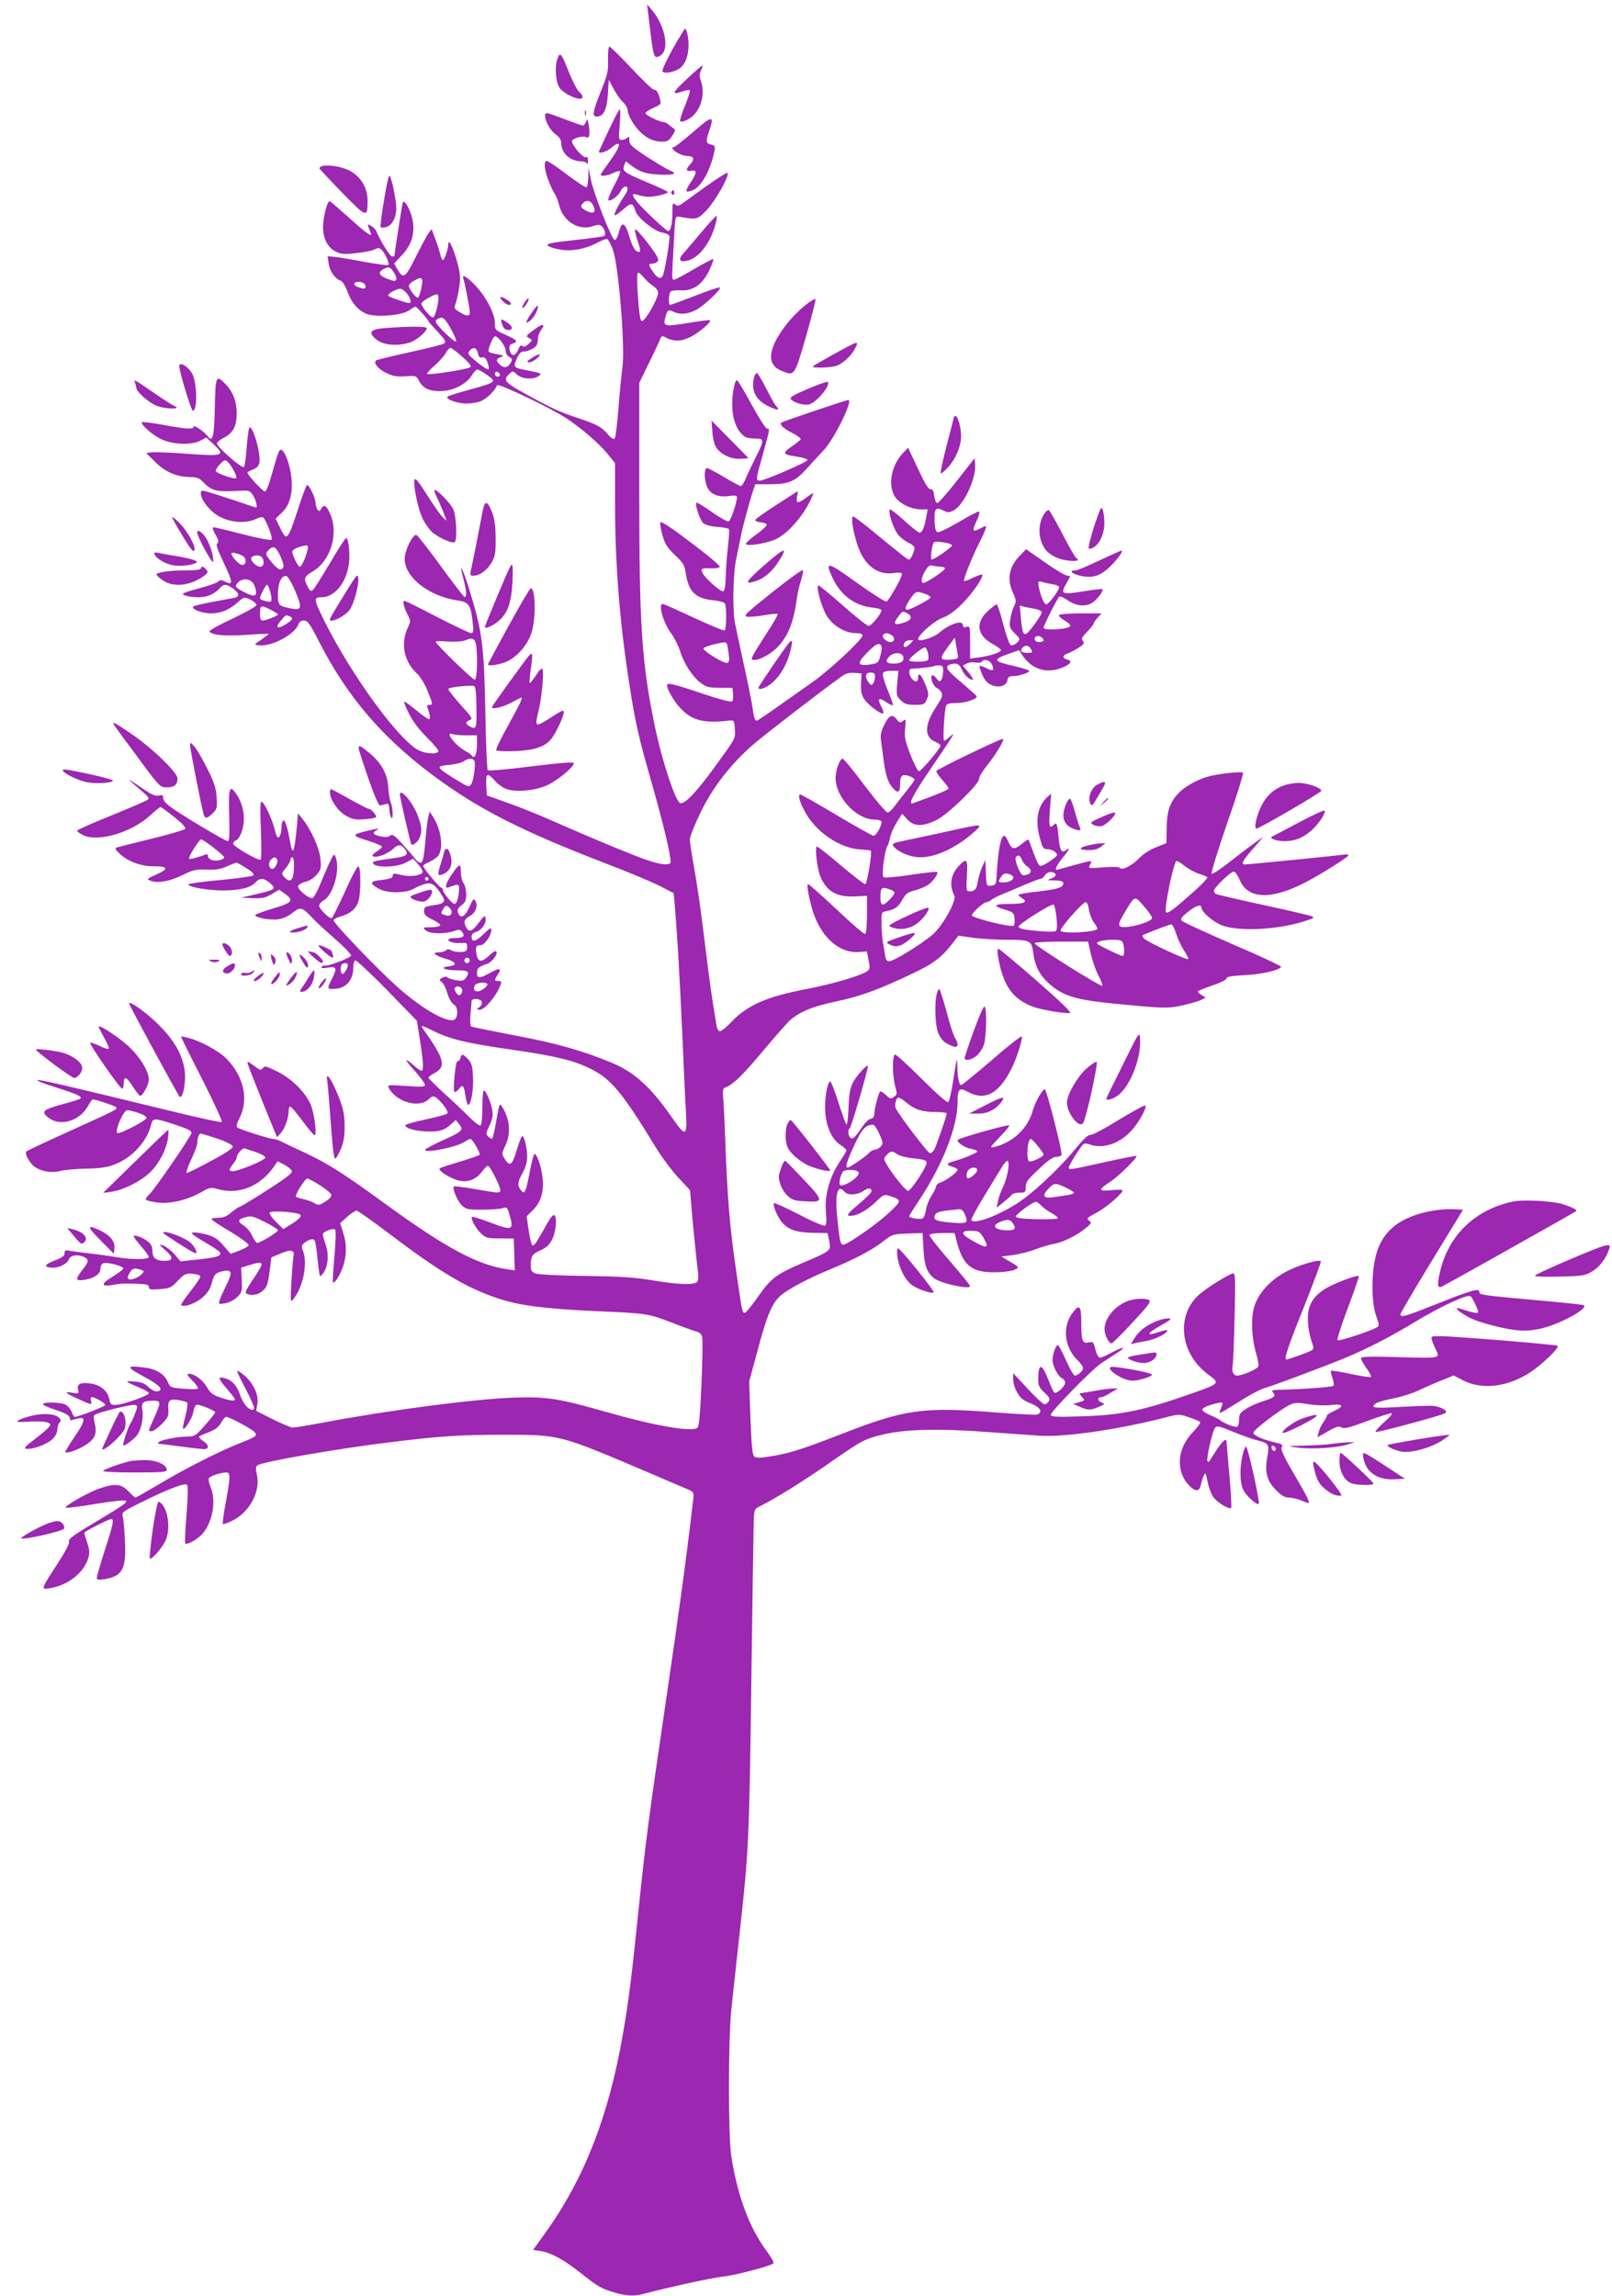 <?xml version="1.0" standalone="no"?>
<!DOCTYPE svg PUBLIC "-//W3C//DTD SVG 20010904//EN"
 "http://www.w3.org/TR/2001/REC-SVG-20010904/DTD/svg10.dtd">
<svg version="1.0" xmlns="http://www.w3.org/2000/svg"
 width="899pt" height="1280pt" viewBox="0 0 899 1280"
 preserveAspectRatio="xMidYMid meet">
<g transform="translate(0,1280) scale(0.1,-0.1)"
fill="#9c27b0" stroke="none">
<path d="M3615 12725 c24 -206 29 -237 43 -242 7 -3 23 3 34 15 41 41 12 166
-57 247 l-26 30 6 -50z"/>
<path d="M3752 12528 c-34 -62 -60 -118 -58 -125 6 -15 60 -8 94 14 43 27 63
108 46 192 -4 17 -9 31 -13 31 -3 0 -34 -51 -69 -112z"/>
<path d="M3391 12467 c2 -64 -3 -84 -40 -176 -46 -115 -50 -141 -23 -141 38 0
56 37 62 123 l5 82 27 -50 c14 -27 38 -61 52 -74 14 -14 26 -33 26 -43 0 -29
35 -90 72 -125 38 -37 76 -53 123 -53 26 0 37 6 54 33 19 30 20 33 3 44 -9 7
-22 17 -29 23 -7 5 -18 10 -25 10 -22 1 -98 38 -98 49 0 6 20 19 45 30 42 19
44 21 35 50 -11 40 -19 51 -34 51 -7 0 -63 54 -125 120 -62 66 -117 120 -122
120 -6 0 -9 -31 -8 -73z"/>
<path d="M3110 12476 c-17 -45 -12 -127 9 -163 24 -38 124 -82 129 -56 2 8 -5
21 -16 29 -11 7 -36 55 -57 106 -44 111 -51 120 -65 84z"/>
<path d="M3830 12359 c-83 -77 -88 -91 -21 -68 18 6 35 9 38 5 3 -3 -9 -41
-27 -86 -19 -44 -30 -83 -26 -87 4 -4 24 1 44 12 66 36 99 134 71 214 -9 24
-9 39 0 58 7 14 10 27 9 28 -2 2 -41 -32 -88 -76z"/>
<path d="M3262 12170 c0 -14 2 -19 5 -12 2 6 2 18 0 25 -3 6 -5 1 -5 -13z"/>
<path d="M3395 12074 c-30 -64 -55 -118 -55 -120 0 -13 43 0 68 21 62 52 57
13 -8 -75 -27 -37 -50 -70 -50 -74 0 -11 41 -6 71 10 17 8 34 13 37 9 4 -4
-11 -40 -33 -80 -22 -41 -36 -77 -32 -81 10 -10 57 24 69 52 12 25 38 33 38
11 0 -7 -6 -21 -13 -32 -37 -54 -68 -115 -58 -115 6 0 28 16 50 35 41 37 51
35 65 -12 12 -37 104 -112 147 -119 21 -4 40 -12 42 -19 6 -13 -27 -208 -38
-225 -11 -18 -30 -10 -52 23 -28 40 -28 47 -4 47 10 0 23 6 29 13 9 10 -4 34
-55 101 -37 48 -69 83 -71 77 -2 -6 3 -32 12 -58 22 -64 21 -76 -4 -63 -12 6
-27 36 -40 80 -24 82 -43 90 -59 24 -7 -27 -16 -44 -24 -41 -17 5 -117 260
-132 337 l-13 65 -1 -52 c-1 -28 -5 -54 -10 -57 -5 -3 -55 30 -112 73 -57 44
-108 77 -113 74 -22 -14 5 -113 53 -193 5 -8 15 -35 21 -60 24 -87 110 -138
187 -111 25 9 37 10 47 1 18 -14 27 -48 15 -56 -5 -3 -69 -12 -142 -20 -157
-17 -180 -22 -172 -34 3 -5 30 -14 60 -20 67 -14 147 0 217 37 25 14 51 23 56
19 5 -3 19 -29 30 -58 31 -82 68 -533 54 -648 -6 -47 -17 -155 -23 -240 -7
-85 -16 -159 -21 -165 -6 -6 -19 1 -36 21 -37 44 -62 58 -172 94 -104 35 -145
54 -297 138 -108 59 -119 74 -83 107 20 18 21 18 43 -3 27 -26 92 -30 122 -8
17 13 14 15 -40 26 -108 21 -105 18 -81 75 11 24 21 35 36 35 24 0 61 18 72
34 4 6 8 23 8 37 0 14 7 34 15 45 30 40 13 43 -35 7 -47 -35 -49 -38 -30 -48
20 -11 20 -11 -3 -33 -16 -15 -26 -19 -34 -11 -7 7 -14 1 -23 -20 -13 -34 -34
-40 -44 -15 -11 28 -6 42 14 49 32 10 24 19 -40 48 -58 26 -60 27 -60 65 0 53
-49 147 -109 210 -50 53 -79 67 -66 35 8 -23 35 -163 35 -185 0 -23 -17 -23
-57 2 -30 18 -32 22 -22 47 6 16 15 57 20 92 8 53 6 76 -12 142 -20 76 -48
132 -49 99 0 -28 -21 -90 -30 -90 -4 0 -12 15 -15 33 -4 17 -16 56 -28 86
l-20 54 -17 -23 c-9 -12 -41 -72 -71 -132 -58 -118 -70 -126 -102 -70 l-19 33
45 48 c54 58 73 123 57 199 -13 57 -46 114 -54 92 -4 -12 -46 -281 -46 -296 0
-2 -6 -4 -14 -4 -11 0 -65 87 -88 142 -4 9 -17 22 -29 29 -23 12 -23 14 -2
-38 12 -30 -21 -7 -117 80 -56 50 -106 93 -110 95 -12 4 -30 -55 -37 -119 -8
-75 19 -138 70 -162 30 -15 48 -16 115 -8 43 4 89 14 101 20 18 10 26 10 38
-1 19 -15 47 -78 38 -86 -3 -3 -60 5 -128 17 -67 13 -142 26 -166 28 l-44 5 6
-42 c5 -42 36 -85 67 -95 10 -3 27 -31 39 -64 25 -69 73 -117 127 -127 66 -12
182 1 214 25 16 11 33 21 37 21 7 0 73 -74 73 -82 0 -2 23 -28 51 -58 42 -45
48 -56 36 -65 -8 -6 -95 -28 -194 -49 -98 -22 -182 -42 -186 -46 -16 -14 12
-48 58 -70 37 -18 58 -21 106 -18 58 4 61 3 75 -24 22 -42 56 -59 118 -59 69
0 147 38 177 88 11 18 25 33 30 33 14 0 89 -51 89 -61 0 -13 -28 -24 -140 -54
-58 -16 -109 -32 -114 -36 -15 -13 52 -39 104 -39 28 0 65 6 83 14 32 13 80
61 89 88 5 14 302 -128 388 -185 83 -55 182 -141 226 -195 l44 -54 0 -216 c0
-341 24 -651 76 -992 36 -237 54 -317 133 -591 61 -216 101 -383 101 -425 0
-19 -43 -18 -115 5 -64 19 -336 132 -550 227 -71 31 -182 76 -245 98 l-115 41
-3 58 c-4 67 6 71 49 23 16 -19 46 -40 65 -46 56 -19 160 -8 226 22 58 27 148
101 148 122 0 9 -64 4 -236 -17 -135 -17 -239 -26 -244 -21 -4 5 -10 144 -13
309 -7 386 -17 462 -88 692 -39 127 -63 172 -34 63 17 -64 19 -103 5 -98 -5 2
-65 79 -132 172 -68 93 -129 171 -135 173 -20 7 -66 -85 -66 -133 0 -103 135
-209 296 -232 61 -9 72 -24 83 -119 6 -54 4 -63 -9 -63 -9 0 -94 41 -190 90
-95 50 -177 90 -180 90 -13 0 -7 -31 14 -72 20 -40 20 -43 4 -76 -42 -89 -23
-189 49 -256 20 -18 44 -58 60 -97 31 -77 31 -79 10 -79 -11 0 -14 -5 -10 -16
14 -38 18 -64 8 -64 -6 0 -39 23 -72 51 -34 28 -63 49 -66 47 -2 -3 10 -34 28
-69 20 -41 56 -88 100 -132 38 -37 66 -72 63 -77 -12 -20 -88 -11 -126 16
-135 93 -406 482 -539 772 -28 61 -26 72 14 72 72 0 138 81 152 187 7 58 -2
143 -16 143 -4 0 -45 -63 -90 -140 -45 -76 -88 -144 -95 -150 -11 -9 -17 -5
-29 19 -24 45 -20 57 27 84 102 60 148 214 97 325 -21 45 -33 52 -49 25 -9
-16 -12 -16 -21 -3 -5 8 -10 24 -10 35 -1 31 -39 110 -49 99 -5 -5 -28 -67
-51 -139 -55 -168 -61 -174 -96 -102 l-27 55 35 34 c49 45 66 123 49 223 -12
70 -38 129 -56 127 -9 0 -16 -20 -60 -174 -9 -32 -22 -58 -28 -58 -12 0 -97
92 -97 105 0 3 14 11 30 17 19 6 32 19 36 35 12 45 -35 211 -55 199 -4 -3 -11
-52 -15 -108 -4 -57 -11 -107 -16 -112 -10 -10 -150 112 -150 131 0 7 18 22
40 33 50 26 70 64 70 135 0 67 -20 119 -62 163 -53 54 -56 49 -60 -128 -3
-165 -12 -201 -39 -163 -19 26 -79 67 -79 54 0 -16 -42 -14 -169 10 -62 11
-116 18 -119 15 -11 -12 62 -75 112 -97 65 -29 166 -31 214 -6 l32 18 43 -40
c65 -61 52 -66 -150 -51 -92 7 -181 10 -198 8 l-30 -4 52 -51 c56 -56 120 -83
198 -83 32 0 47 -6 66 -26 45 -48 75 -57 171 -52 88 5 89 5 108 -22 16 -23 28
-70 18 -70 -2 0 -50 16 -108 36 -58 19 -126 41 -152 49 -47 13 -48 13 -48 -9
0 -25 35 -76 73 -106 64 -51 167 -65 234 -34 19 10 37 13 42 8 20 -25 54 -115
45 -123 -5 -5 -72 7 -159 30 -82 21 -156 39 -163 39 -9 0 -7 -12 10 -41 17
-30 19 -42 10 -48 -9 -5 -1 -32 33 -103 57 -120 57 -136 4 -108 -14 8 -23 7
-33 -3 -8 -8 -55 -24 -105 -37 -50 -13 -91 -27 -91 -31 0 -10 40 -19 88 -19
47 0 87 17 116 49 24 27 39 26 76 -1 37 -27 38 -45 3 -52 -16 -3 -68 -13 -118
-22 -49 -9 -96 -20 -104 -24 -24 -12 42 -40 94 -40 57 0 100 18 149 60 37 33
37 33 72 17 19 -9 34 -23 34 -30 0 -8 -59 -41 -135 -77 -81 -38 -132 -67 -127
-72 20 -20 84 -25 203 -18 68 5 125 7 127 6 1 -2 -17 -16 -40 -32 -43 -29 -43
-29 -15 -32 72 -9 204 62 222 119 4 12 15 19 30 19 21 0 33 -17 84 -117 155
-303 345 -527 625 -738 259 -194 496 -315 976 -500 118 -45 252 -101 296 -123
l81 -42 7 -77 c14 -169 26 -383 41 -708 8 -187 17 -386 21 -442 7 -129 -3
-133 -75 -29 -119 172 -210 256 -336 309 -163 68 -307 109 -539 153 -132 25
-244 48 -249 51 -4 3 -6 33 -3 67 3 33 5 67 6 74 0 18 50 15 57 -3 3 -9 -2
-22 -13 -30 -18 -14 -18 -14 2 -15 27 0 91 75 114 135 8 21 7 25 -10 25 -24 0
-25 4 -4 36 24 36 11 40 -42 10 -58 -32 -74 -33 -74 -2 0 27 9 36 55 51 30 10
65 58 52 71 -4 4 -23 -7 -41 -26 -41 -38 -61 -35 -69 12 -6 40 -2 48 24 48 21
0 59 53 59 85 0 15 -8 11 -44 -24 -44 -43 -66 -47 -66 -11 0 11 10 20 25 24
30 8 58 47 53 76 -3 19 -7 16 -37 -24 -38 -50 -55 -56 -71 -27 -16 31 -12 45
20 63 33 19 47 57 31 85 -8 16 -13 11 -33 -34 -25 -56 -51 -69 -64 -31 -5 16
0 26 20 41 21 15 26 27 26 61 0 23 -7 51 -15 62 -8 10 -15 38 -15 62 0 52 -8
49 -55 -20 -32 -49 -37 -75 -11 -65 51 19 56 19 56 -6 0 -44 -12 -87 -25 -87
-14 0 -65 62 -65 79 0 6 -4 11 -8 11 -10 0 -102 109 -102 121 0 5 12 14 28 20
15 6 37 20 50 31 38 36 26 149 -24 225 l-18 28 -7 -28 c-4 -15 -10 -62 -14
-105 -10 -123 -16 -152 -30 -152 -8 0 -20 8 -27 18 -7 10 -39 47 -70 82 -47
52 -60 61 -72 51 -9 -8 -28 -10 -50 -5 -43 8 -53 19 -29 33 25 15 12 13 -63
-5 -75 -19 -72 -24 29 -55 37 -12 67 -25 67 -30 0 -5 -14 -18 -31 -28 -18 -11
-26 -22 -20 -25 18 -12 83 12 113 41 30 29 49 26 72 -10 14 -23 -2 -33 -63
-41 -102 -14 -121 -18 -121 -26 0 -29 127 -29 183 0 l41 22 29 -32 c15 -17 26
-37 24 -43 -6 -18 -67 -27 -112 -17 -53 12 -55 12 -55 -5 0 -10 -17 -16 -60
-21 -68 -7 -72 -18 -20 -48 48 -28 153 -28 200 0 19 11 49 23 66 27 34 6 52
-7 89 -66 23 -35 13 -46 -51 -55 -44 -6 -49 -10 -49 -32 0 -20 10 -30 48 -48
26 -12 45 -27 42 -32 -4 -6 -27 -10 -53 -10 -44 0 -45 -1 -29 -17 21 -21 112
-22 162 -3 25 9 31 8 42 -6 18 -24 7 -34 -38 -34 -21 0 -39 -4 -39 -10 0 -12
36 -21 75 -18 26 3 30 0 30 -22 0 -21 -5 -26 -32 -28 -18 -2 -42 2 -54 8 -15
9 -24 9 -32 1 -6 -6 -24 -11 -40 -11 -42 0 -23 -18 39 -36 60 -17 67 -37 16
-42 -56 -6 -23 -22 44 -22 68 0 77 -8 51 -44 -11 -15 -21 -17 -55 -11 -23 4
-44 11 -48 16 -3 5 -14 4 -26 -2 -20 -11 -20 -13 -5 -24 10 -7 24 -35 32 -64
9 -29 24 -55 35 -61 21 -11 27 -54 11 -79 -25 -39 -179 46 -326 177 -110 98
-355 354 -355 371 0 5 17 15 39 21 54 14 89 45 101 88 12 44 13 172 1 190 -5
9 -31 -36 -76 -137 -38 -83 -72 -151 -76 -151 -16 0 -69 53 -69 69 0 10 11 23
24 30 54 29 95 172 68 241 -9 24 -11 21 -39 -40 -16 -36 -40 -91 -53 -124 -14
-32 -30 -61 -37 -63 -18 -7 -84 47 -81 66 2 8 20 19 41 24 22 5 48 22 63 40
24 28 26 37 21 88 -5 59 -52 163 -101 224 l-24 30 -6 -70 c-15 -156 -24 -174
-40 -80 -13 74 -27 116 -36 110 -6 -4 -10 -19 -10 -35 0 -33 -9 -60 -20 -60
-4 0 -13 21 -19 48 -15 59 -59 152 -73 152 -7 0 -8 -50 -3 -159 4 -94 3 -161
-2 -164 -13 -8 -153 74 -153 89 0 6 7 15 15 18 23 8 45 68 45 119 0 51 -15
100 -42 140 -38 54 -44 37 -40 -118 3 -111 1 -145 -8 -145 -14 0 -257 145
-321 192 -23 17 -39 36 -39 48 0 17 -5 19 -25 14 -19 -5 -42 6 -107 51 -81 55
-79 53 31 -42 17 -14 23 -25 16 -31 -5 -6 -97 -45 -202 -88 -106 -43 -193 -81
-193 -86 0 -4 14 -15 32 -24 82 -42 273 14 376 110 27 25 53 46 57 46 4 0 39
-25 77 -56 48 -39 67 -59 59 -67 -5 -5 -90 -30 -188 -54 -98 -24 -185 -46
-193 -49 -11 -4 -6 -14 23 -39 47 -41 114 -65 181 -65 83 0 89 -14 20 -45 -59
-27 -59 -27 -31 -37 40 -14 104 -2 178 34 55 28 73 31 130 29 51 -2 78 2 114
18 26 12 51 21 54 21 4 0 29 -14 55 -31 32 -19 45 -34 39 -40 -5 -5 -89 -17
-186 -26 -98 -9 -177 -20 -177 -24 0 -15 109 -34 195 -34 97 1 152 15 180 45
24 27 48 25 82 -5 35 -31 29 -36 -80 -61 l-82 -19 63 -3 c53 -2 71 1 106 22
l43 25 31 -22 c53 -37 43 -51 -64 -82 -52 -16 -97 -32 -100 -36 -8 -14 79 -31
126 -25 28 4 58 17 82 37 44 34 53 32 109 -28 19 -21 77 -74 127 -118 51 -44
91 -86 90 -93 -3 -13 -137 -64 -150 -56 -4 2 -10 -1 -14 -7 -5 -8 5 -9 35 -4
49 8 52 -3 21 -65 -27 -52 -26 -56 14 -54 66 3 106 48 106 118 0 19 5 38 10
41 6 4 86 -71 178 -165 l167 -172 17 -107 c19 -123 22 -171 8 -171 -5 0 -25
13 -43 30 -56 49 -53 34 7 -32 31 -35 56 -69 56 -77 0 -11 -19 -12 -106 -6
-101 7 -105 6 -96 -11 43 -80 171 -115 224 -62 25 25 37 19 82 -35 18 -23 26
-41 20 -46 -5 -5 -60 -20 -122 -33 -62 -13 -113 -28 -112 -33 1 -17 63 -33
128 -34 66 -1 91 7 130 43 l24 21 19 -24 c26 -32 18 -40 -96 -91 -52 -24 -95
-47 -95 -51 0 -20 170 13 216 42 17 10 34 19 36 19 13 0 60 -82 52 -89 -5 -5
-56 -22 -112 -39 -57 -17 -107 -33 -110 -37 -10 -9 36 -42 86 -61 57 -23 111
-7 148 41 14 19 30 35 35 35 11 0 69 -114 69 -135 0 -19 -5 -19 -141 5 -62 11
-115 17 -118 15 -10 -11 20 -83 45 -106 23 -22 34 -24 112 -24 48 0 99 4 113
8 24 8 28 6 37 -25 30 -99 24 -103 -105 -54 -53 20 -98 34 -101 31 -9 -9 20
-63 49 -91 28 -27 37 -29 107 -29 l77 -1 3 -88 3 -89 -43 6 c-162 23 -340 118
-669 357 -241 176 -327 230 -455 291 -60 28 -122 57 -137 65 -16 8 -36 14 -45
14 -19 0 -180 51 -198 63 -8 4 -4 21 12 54 52 102 24 230 -72 329 -45 46 -154
104 -222 119 l-33 7 13 -29 c7 -16 60 -122 118 -235 57 -114 101 -210 97 -214
-3 -4 -129 23 -279 60 -584 142 -738 178 -750 174 -7 -3 41 -22 107 -42 118
-38 144 -50 133 -61 -3 -4 -50 -19 -104 -33 -107 -30 -118 -41 -71 -76 65 -48
171 -16 217 66 12 21 24 38 27 38 16 0 119 -34 128 -42 14 -12 12 -13 -255
-134 -129 -58 -239 -110 -243 -114 -12 -11 18 -65 45 -85 41 -28 92 -36 145
-24 26 7 93 12 148 13 77 2 113 7 156 24 99 39 180 129 203 225 8 34 17 34
133 -4 75 -25 94 -35 90 -48 -7 -25 -205 -313 -233 -339 -14 -12 -23 -26 -20
-31 3 -5 32 -12 65 -16 73 -8 163 13 240 56 49 28 58 30 91 20 120 -36 242 13
322 130 l16 24 39 -20 c21 -11 39 -27 41 -36 2 -11 -42 -44 -141 -107 -79 -51
-148 -92 -153 -92 -5 -1 -25 -14 -44 -30 -25 -22 -45 -30 -72 -30 -21 0 -38
-3 -38 -8 0 -4 47 -36 106 -70 58 -35 103 -69 101 -75 -2 -7 -26 -20 -52 -30
l-49 -18 -39 45 c-30 36 -50 49 -93 62 -30 8 -64 14 -76 12 -18 -2 -5 -13 59
-51 46 -27 86 -53 89 -59 12 -20 -15 -29 -116 -40 l-103 -11 -31 36 c-29 33
-64 57 -83 57 -4 0 10 -15 31 -33 44 -37 42 -57 -5 -57 -49 0 -69 16 -69 55 0
24 -7 39 -27 54 -26 21 -70 37 -78 29 -2 -2 16 -27 40 -55 25 -28 45 -56 45
-62 0 -14 -96 -15 -171 -2 -30 5 -97 15 -149 21 -52 6 -107 13 -122 16 -23 5
-28 2 -28 -14 0 -14 -14 -25 -52 -39 -60 -23 -67 -37 -21 -41 39 -4 89 21 98
48 7 22 52 28 86 10 26 -14 24 -26 -11 -70 -42 -53 -39 -64 11 -56 55 9 89 33
89 62 0 14 7 27 15 30 22 9 117 -16 112 -30 -2 -6 -29 -26 -60 -45 -64 -38
-65 -57 -3 -46 54 9 60 9 139 7 54 -2 67 -5 67 -18 0 -14 10 -16 61 -12 56 4
64 8 101 47 36 38 45 42 81 39 22 -2 42 -8 44 -14 2 -6 -23 -44 -56 -85 -33
-41 -55 -76 -50 -78 26 -9 84 14 120 46 27 24 43 49 50 79 13 50 22 59 67 67
46 9 49 -9 14 -79 -16 -33 -33 -70 -37 -83 -7 -23 -6 -24 30 -18 22 4 51 18
67 34 27 26 29 32 26 97 l-3 68 45 14 c87 26 88 20 20 -81 -40 -59 -46 -74
-34 -79 31 -12 63 -6 89 17 23 19 29 36 38 104 l10 82 50 21 c57 25 82 20 74
-13 -3 -12 -8 -76 -12 -142 -6 -112 -5 -119 10 -100 54 66 81 194 56 267 -11
29 -10 35 10 51 12 9 29 17 39 17 19 0 19 -1 36 -154 7 -60 7 -60 25 -37 28
34 35 107 15 162 -9 26 -16 51 -16 57 0 14 59 37 69 26 5 -5 3 -72 -4 -149 -7
-77 -11 -142 -8 -145 9 -10 43 46 58 94 19 64 19 121 -2 185 l-16 51 39 35
c21 19 45 34 52 35 7 0 88 -57 180 -127 284 -215 433 -304 610 -363 119 -39
254 -57 532 -70 300 -13 304 -14 435 -64 61 -24 122 -46 137 -50 18 -4 30 -15
34 -31 3 -14 2 -131 -4 -261 -8 -178 -13 -239 -24 -246 -35 -23 -236 12 -503
88 -269 77 -337 88 -525 81 -217 -8 -687 -69 -1052 -138 -86 -16 -165 -29
-175 -29 -10 0 -60 21 -111 46 l-93 47 6 38 c9 50 -20 113 -69 157 -21 18 -40
31 -43 28 -3 -2 19 -49 49 -104 29 -55 49 -104 45 -108 -18 -19 -59 22 -77 75
-18 55 -46 86 -88 97 -39 11 -36 -3 12 -58 25 -29 46 -56 46 -60 0 -12 -30 -8
-84 11 -39 13 -55 26 -71 55 -23 40 -69 76 -100 76 -16 0 -13 -7 19 -39 21
-21 34 -41 29 -44 -6 -4 -42 -3 -82 0 -70 6 -72 7 -86 39 -18 43 -65 71 -130
79 -103 13 -104 4 -4 -50 91 -48 115 -76 76 -83 -11 -2 -32 8 -48 23 -22 22
-40 29 -81 32 -57 4 -55 2 34 -36 27 -11 48 -24 48 -29 0 -13 -135 -61 -179
-65 -32 -2 -35 1 -42 33 -9 44 -46 76 -98 85 -59 10 -84 -1 -76 -32 6 -24 5
-25 -30 -19 -53 10 -43 -1 31 -34 78 -36 78 -35 71 -10 -3 11 -1 20 4 20 19 0
79 -35 76 -44 -3 -9 -150 -66 -170 -66 -4 0 -13 13 -18 29 -6 15 -21 33 -35
40 -30 13 -124 15 -124 2 0 -6 32 -20 72 -33 47 -15 73 -29 76 -40 2 -10 5
-18 6 -18 1 0 16 4 34 9 53 16 50 -9 -12 -100 -31 -45 -54 -84 -52 -86 9 -10
86 19 124 47 44 32 54 60 39 119 -5 18 -5 37 0 41 14 14 212 63 228 56 13 -5
13 -10 -2 -48 -9 -24 -20 -48 -25 -54 -13 -18 -48 -124 -40 -124 12 0 55 32
74 55 24 28 40 100 32 142 -8 42 4 53 59 53 46 0 46 -7 7 -95 -35 -78 -35 -75
-14 -75 9 0 34 18 56 40 34 34 39 45 37 77 -4 55 5 64 54 57 23 -4 46 -10 50
-14 5 -4 1 -34 -7 -68 -9 -33 -16 -66 -16 -73 1 -27 50 47 57 84 3 21 12 41
19 44 13 5 104 -32 104 -42 0 -4 -25 -36 -56 -71 -53 -60 -59 -64 -100 -64
-51 0 -145 -18 -159 -31 -6 -6 -6 -9 0 -9 6 0 60 -7 120 -15 61 -8 120 -15
133 -15 29 0 28 24 -3 44 -14 9 -25 20 -25 24 0 4 23 15 51 25 37 14 56 27 71
53 11 19 24 34 29 34 17 0 145 -68 159 -85 17 -21 12 -25 -100 -69 -113 -46
-305 -144 -451 -232 -59 -35 -110 -64 -114 -64 -3 0 -21 16 -39 35 -40 42 -77
45 -163 15 -66 -23 -202 -102 -186 -107 6 -2 82 7 169 22 91 15 161 22 166 17
9 -9 -12 -24 -167 -117 -133 -79 -156 -97 -150 -113 3 -8 -25 -61 -65 -122
-94 -145 -94 -144 -39 -135 98 16 186 86 210 164 10 33 9 48 -5 90 -9 27 -16
52 -16 55 0 7 136 76 150 76 17 0 12 -27 -35 -172 -25 -77 -45 -147 -45 -155
0 -12 8 -13 43 -8 99 16 121 56 114 209 -3 61 -8 123 -12 138 -7 26 -4 29 106
83 149 74 240 108 252 96 7 -7 5 -65 -3 -166 -7 -85 -10 -158 -7 -161 11 -11
78 29 102 61 53 69 70 179 40 252 -9 20 -13 43 -11 49 5 13 66 34 99 34 23 0
22 -26 -4 -167 -12 -63 -19 -116 -16 -120 3 -3 26 5 51 17 96 46 160 164 139
255 -7 32 -7 47 1 54 24 20 449 94 746 130 276 34 386 41 620 41 328 0 312 4
825 -214 99 -43 195 -84 213 -91 32 -15 33 -16 27 -63 -37 -320 -80 -632 -150
-1107 -97 -661 -114 -785 -155 -1185 -38 -369 -54 -497 -86 -680 -78 -455
-216 -809 -433 -1110 l-68 -95 42 -6 c59 -10 129 -48 225 -124 96 -76 114 -86
192 -109 64 -18 105 -20 157 -6 143 38 387 91 441 96 64 6 267 59 283 74 5 4
-13 36 -39 71 -96 129 -162 308 -196 529 -17 114 -17 631 0 810 8 74 29 273
48 442 49 442 53 518 64 1393 6 435 12 828 13 875 2 83 3 85 32 100 95 48 230
132 375 232 198 138 207 143 312 169 122 30 311 35 578 15 124 -9 257 -18 295
-21 140 -10 448 35 710 103 68 18 72 18 125 0 30 -10 58 -22 62 -26 5 -5 -13
-30 -40 -58 -89 -92 -97 -220 -18 -299 33 -33 54 -32 62 2 3 16 10 39 16 53
10 23 12 21 23 -33 6 -32 21 -70 32 -85 22 -30 88 -70 99 -60 3 4 -1 87 -10
185 -9 98 -16 181 -16 186 0 22 -24 0 -57 -50 -21 -32 -39 -60 -40 -62 -2 -2
-6 -2 -9 2 -8 8 26 164 41 184 11 15 20 14 101 -20 49 -20 110 -42 136 -48 63
-15 68 -23 56 -89 -16 -87 -3 -137 47 -187 31 -32 50 -43 72 -43 17 0 47 -7
66 -15 20 -8 39 -15 42 -15 13 0 -1 28 -76 157 -62 106 -78 142 -71 154 9 13
2 18 -39 27 -70 16 -119 39 -119 54 0 15 143 124 199 153 30 15 43 16 105 6
40 -7 97 -9 129 -5 68 8 76 -6 17 -33 -22 -10 -40 -22 -40 -26 0 -5 -9 -21
-19 -36 -11 -15 -23 -40 -27 -56 l-7 -29 58 33 c47 27 62 31 77 22 14 -9 42
-2 138 34 67 25 129 45 138 45 11 0 -3 -18 -38 -49 -30 -27 -52 -52 -49 -55 6
-6 360 89 388 104 24 13 -34 43 -82 42 -23 0 -104 -3 -179 -7 -102 -6 -138 -5
-138 4 0 16 32 28 120 46 41 8 102 28 135 44 33 16 90 41 126 55 l66 27 51
-27 c107 -55 251 -38 377 45 66 44 163 137 152 147 -7 7 -568 53 -655 54 -51
0 -53 -1 -46 -22 3 -13 13 -35 20 -50 27 -52 30 -52 -201 -45 -172 5 -215 3
-215 -7 0 -7 14 -32 31 -55 17 -24 28 -45 25 -49 -3 -3 -54 5 -112 17 -58 13
-108 20 -111 18 -3 -3 1 -21 8 -41 7 -20 9 -39 5 -43 -6 -7 -188 -20 -300 -22
-42 -1 -47 -3 -36 -16 17 -20 7 -28 -60 -49 -30 -10 -72 -28 -92 -42 -32 -20
-38 -30 -38 -59 0 -18 -4 -36 -10 -40 -10 -6 -75 18 -98 38 -8 6 -33 19 -56
28 -22 9 -41 22 -41 29 0 7 20 19 45 26 59 18 74 18 66 -1 -21 -52 -22 -50 15
-29 19 12 68 42 110 68 43 26 92 51 110 56 36 9 325 117 449 168 121 50 250
116 382 196 157 95 305 163 320 148 6 -6 19 -29 29 -51 17 -40 17 -41 0 -41
-10 0 -38 7 -61 15 -52 18 -61 14 -23 -13 49 -34 86 -49 191 -76 118 -30 183
-32 267 -11 111 29 263 116 225 128 -8 3 -118 15 -245 26 -331 30 -335 31
-335 48 0 22 -43 10 -239 -68 -181 -72 -201 -77 -201 -56 1 6 79 140 175 297
l174 285 -58 3 c-32 2 -91 -4 -130 -12 -163 -34 -255 -106 -293 -229 -31 -98
-32 -276 -3 -355 17 -46 17 -54 5 -62 -33 -21 -214 -80 -221 -73 -4 4 22 86
58 181 36 95 63 175 61 177 -7 7 -105 -28 -164 -58 -71 -36 -110 -84 -118
-144 -7 -48 3 -124 23 -175 7 -19 7 -29 -2 -36 -10 -8 -131 -52 -144 -52 -14
0 11 74 98 291 55 138 98 254 95 257 -11 11 -118 -20 -185 -54 -92 -46 -165
-124 -187 -202 -19 -64 -14 -175 12 -261 8 -29 14 -59 12 -68 -3 -15 -88 -53
-119 -53 -20 0 -31 23 -25 53 3 12 8 133 11 270 5 206 4 247 -7 247 -20 0
-157 -86 -196 -123 -127 -120 -98 -331 60 -444 61 -44 58 -48 -77 -96 -285
-101 -406 -127 -632 -134 -146 -5 -173 -3 -173 9 0 17 231 254 280 286 19 13
60 39 90 59 60 37 32 36 -39 -3 -24 -13 -50 -24 -57 -24 -8 0 -19 19 -25 46
-11 42 -13 45 -39 39 -34 -8 -40 9 -40 118 0 90 -12 99 -54 39 -53 -77 -38
-188 35 -258 16 -15 29 -34 29 -42 0 -16 -28 -41 -46 -42 -6 0 -28 38 -49 85
-21 47 -41 85 -45 85 -12 0 -30 -50 -30 -83 0 -35 32 -94 55 -103 8 -4 15 -14
15 -24 0 -20 -47 -63 -60 -55 -5 3 -20 37 -35 75 -35 91 -55 91 -55 -2 0 -33
6 -46 34 -72 27 -25 33 -35 25 -49 -6 -9 -16 -17 -24 -17 -7 0 -50 39 -94 87
l-81 87 0 -34 c0 -19 10 -53 23 -75 18 -31 34 -44 75 -60 53 -20 70 -49 36
-62 -8 -3 -109 2 -222 11 -416 33 -512 20 -878 -123 -214 -83 -284 -105 -386
-121 -59 -10 -81 -10 -92 -1 -10 8 -15 61 -21 215 l-7 203 47 174 c54 202 82
267 133 309 45 37 156 95 275 144 135 56 226 104 288 151 54 43 58 44 140 47
l84 3 5 -91 c5 -91 20 -131 59 -161 37 -29 201 -65 201 -44 0 5 -52 69 -115
142 -64 73 -114 138 -112 143 2 6 33 11 72 11 l68 0 16 -60 c34 -122 83 -160
206 -159 44 0 94 6 110 13 33 14 32 15 -37 55 l-33 20 64 8 c36 5 92 19 125
32 34 13 79 26 100 30 49 7 130 46 179 87 35 28 36 32 20 44 -15 11 -11 15 36
40 53 26 151 109 151 127 0 5 -26 6 -60 2 -74 -8 -77 3 -11 45 47 30 157 138
149 146 -2 2 -82 -14 -178 -35 -192 -43 -200 -44 -200 -30 0 12 70 123 83 132
6 3 21 2 34 -3 72 -27 165 3 232 76 43 47 89 130 78 141 -3 4 -70 -33 -148
-80 -77 -48 -149 -86 -158 -84 -12 2 -38 -22 -79 -72 -72 -90 -203 -217 -291
-283 -107 -80 -276 -149 -294 -120 -3 4 28 62 68 128 41 66 84 138 97 159 13
22 28 41 34 43 19 6 5 -86 -21 -142 -13 -27 -27 -65 -30 -84 l-7 -35 41 33
c22 18 43 37 46 42 4 5 22 9 41 9 32 0 34 2 34 32 0 26 12 43 73 99 52 50 79
69 100 69 15 0 27 6 27 13 1 36 -85 367 -94 364 -16 -5 -54 -75 -67 -121 -27
-98 -112 -178 -217 -202 -24 -6 -20 1 32 55 33 33 57 63 54 66 -6 7 -275 -69
-286 -80 -11 -11 36 -44 74 -51 19 -3 34 -10 34 -14 0 -8 -85 -43 -135 -56
-37 -9 -39 -21 -5 -29 16 -4 30 -12 30 -18 -1 -14 -66 -61 -99 -72 -11 -3 -21
-13 -21 -20 0 -8 -11 -30 -24 -50 -14 -20 -28 -56 -32 -80 -3 -24 -12 -46 -20
-49 -16 -6 -74 3 -74 12 0 3 25 44 56 90 129 194 214 409 214 545 0 77 10 86
58 59 94 -52 172 -11 242 128 30 60 64 164 58 181 -2 5 -77 -53 -166 -131 -90
-77 -167 -140 -171 -140 -12 0 -21 37 -22 100 -2 63 -2 61 -24 -80 -9 -58 -21
-109 -26 -115 -6 -6 -60 41 -147 128 -75 75 -143 137 -150 137 -16 0 -16 -114
0 -176 12 -42 11 -47 -7 -60 -17 -13 -22 -11 -46 12 -15 14 -29 22 -32 17 -10
-16 -31 -98 -31 -123 -1 -17 -7 -26 -21 -28 -12 -2 -35 -26 -55 -58 -21 -32
-41 -53 -50 -52 -18 4 -26 48 -11 57 8 5 101 322 101 346 0 17 -62 -51 -83
-90 -16 -31 -22 -63 -25 -144 -3 -65 -8 -98 -13 -90 -5 8 -25 65 -45 127 -19
61 -39 112 -44 112 -16 0 -33 -102 -28 -170 6 -84 38 -153 84 -183 19 -12 34
-26 34 -31 0 -5 -17 -34 -38 -65 -56 -84 -85 -191 -76 -279 4 -48 3 -72 -5
-76 -6 -4 -72 24 -146 63 -74 38 -137 66 -139 63 -8 -14 23 -85 50 -113 36
-38 82 -52 173 -53 l76 -1 9 -43 c12 -55 10 -56 -132 -117 -163 -69 -191 -90
-264 -194 -35 -50 -68 -91 -75 -91 -14 0 -15 6 -52 265 -31 212 -46 399 -56
690 -3 88 -8 190 -11 227 -5 60 -4 69 12 75 41 15 91 63 204 197 65 78 133
155 151 173 54 50 128 81 261 109 133 28 236 65 423 154 121 57 165 90 230
174 l30 39 84 -12 c46 -6 133 -11 192 -11 125 0 133 -4 142 -79 8 -65 36 -119
86 -164 78 -70 148 -92 366 -113 274 -27 298 -28 382 -9 43 10 89 23 102 30
l25 13 -22 13 c-12 8 -22 17 -22 21 0 3 36 18 80 33 45 15 80 32 80 40 0 9 28
14 103 18 92 4 190 27 202 46 2 4 -118 61 -268 125 -150 65 -278 124 -285 131
-11 10 -6 19 31 49 42 35 77 47 77 26 0 -24 65 -81 116 -100 97 -36 318 -24
469 27 42 13 46 17 30 24 -11 5 -134 34 -274 64 -139 30 -257 58 -262 61 -5 3
-9 11 -9 17 0 18 93 107 110 107 8 0 23 -20 33 -45 44 -107 170 -114 357 -20
82 41 250 146 250 156 0 5 -12 6 -27 4 -28 -5 -532 -55 -552 -55 -22 0 -9 24
47 88 l57 66 -45 -32 c-25 -17 -88 -65 -140 -106 -52 -41 -98 -72 -103 -67 -4
4 35 131 87 282 53 150 92 277 88 281 -9 8 -153 -8 -202 -24 -61 -19 -124 -55
-157 -90 -49 -51 -66 -101 -67 -196 l-1 -83 -60 -24 c-35 -14 -74 -40 -93 -61
-38 -40 -97 -70 -107 -53 -4 6 -37 7 -92 3 -85 -7 -85 -7 -74 15 14 26 15 26
-94 -4 -49 -14 -91 -25 -92 -25 -12 0 3 30 32 66 37 44 46 66 20 44 -24 -20
-35 -1 -41 66 -7 79 -11 91 -26 76 -26 -26 -30 -10 -23 81 l7 92 -22 -20 c-53
-48 -68 -127 -42 -224 16 -59 19 -65 44 -66 16 0 35 -8 44 -17 15 -15 13 -19
-27 -47 -24 -18 -50 -30 -58 -29 -8 2 -24 34 -37 72 -13 38 -26 71 -28 74 -3
2 -19 -7 -36 -22 -42 -35 -58 -33 -76 9 -8 19 -18 35 -23 35 -20 0 -35 -77
-44 -235 -2 -35 -5 -40 -29 -43 -27 -3 -27 -3 -30 70 l-3 73 -18 -39 c-9 -21
-20 -57 -24 -80 -6 -44 -17 -56 -47 -56 -17 0 -18 6 -14 85 6 95 0 104 -44 58
-46 -49 -56 -108 -26 -166 14 -28 -64 -169 -123 -220 -60 -51 -216 -147 -240
-147 -13 0 -20 10 -23 33 -3 17 -8 50 -12 72 -4 22 -8 69 -8 105 -1 64 -1 64
29 70 47 10 65 23 88 65 18 32 31 41 67 50 26 7 58 20 72 29 30 19 63 65 54
74 -3 3 -70 -4 -148 -16 -89 -13 -146 -18 -152 -12 -11 11 9 156 23 174 5 6
11 27 15 47 3 19 20 57 37 84 l30 48 29 -32 c37 -40 85 -41 161 -4 65 32 239
200 239 230 0 12 20 45 44 74 51 64 102 149 88 149 -17 0 -367 -169 -370 -179
-2 -5 13 -27 32 -49 20 -22 36 -44 36 -48 0 -8 -74 -38 -197 -82 -32 -11 -5
41 100 196 132 194 138 204 105 175 -13 -13 -28 -23 -33 -23 -8 0 1 169 11
195 4 11 21 15 55 15 54 0 124 24 115 39 -3 5 -42 39 -86 77 -81 68 -93 87
-64 98 35 13 54 6 68 -28 13 -31 51 -64 62 -54 2 2 -10 21 -27 41 l-30 36 22
11 c12 7 34 9 50 6 15 -3 31 -1 34 4 12 19 45 10 57 -15 15 -34 6 -40 -32 -20
-18 9 -34 14 -37 12 -2 -3 4 -25 15 -49 14 -32 29 -48 52 -58 41 -17 84 -4 88
28 3 17 10 22 31 22 33 0 91 19 91 29 0 4 -36 16 -79 26 -125 28 -129 37 -32
71 l54 19 16 -25 c57 -88 148 -112 244 -64 32 17 35 30 7 37 -27 7 -25 24 3
33 12 4 39 18 60 31 32 20 36 27 26 39 -10 12 -6 21 24 52 21 21 37 42 37 47
0 5 10 19 22 32 l21 23 -116 0 c-64 0 -118 -4 -121 -9 -3 -5 10 -18 29 -30 45
-26 44 -37 -2 -45 -58 -9 -113 -7 -113 4 0 14 78 167 88 174 5 3 26 -7 48 -22
52 -36 112 -37 149 -2 28 26 49 59 43 65 -2 2 -44 -2 -93 -10 -139 -23 -145
-20 -104 49 20 35 20 36 2 36 -11 0 -67 33 -125 74 l-106 74 -35 -37 c-61 -62
-73 -130 -37 -209 18 -40 18 -46 5 -73 -9 -16 -18 -49 -21 -73 -6 -41 -4 -48
25 -77 32 -32 32 -32 13 -52 -11 -11 -27 -17 -35 -14 -8 3 -25 51 -42 116 -16
61 -32 111 -37 111 -4 0 -26 -16 -48 -36 -72 -65 -62 -137 25 -184 26 -14 47
-30 47 -35 -1 -12 -56 -31 -120 -40 l-52 -7 0 92 c0 87 -1 91 -20 85 -14 -5
-20 -2 -20 9 0 32 -74 8 -131 -41 -32 -29 -120 -55 -119 -36 2 24 90 101 135
118 34 12 70 38 111 79 58 58 122 151 111 162 -2 3 -25 -5 -51 -17 -25 -13
-48 -21 -50 -18 -6 6 49 143 86 214 14 28 29 60 33 73 7 23 6 23 -24 8 -48
-25 -52 -20 -26 37 14 28 20 53 15 55 -5 2 -55 -24 -112 -58 -56 -33 -110 -59
-118 -58 -11 2 -16 19 -18 58 -3 73 5 85 46 65 28 -14 34 -14 60 -1 56 29 126
178 120 255 l-3 36 -98 -125 c-54 -69 -104 -125 -110 -125 -7 0 -14 18 -17 40
-4 29 -9 39 -21 37 -11 -1 -31 31 -70 115 l-55 117 -28 -30 c-65 -67 -86 -177
-46 -242 24 -39 89 -71 144 -72 l39 0 -7 -39 c-9 -57 -23 -91 -38 -91 -7 1
-47 32 -88 70 -41 38 -77 64 -79 59 -7 -21 21 -105 46 -138 14 -18 41 -39 59
-47 19 -8 34 -21 34 -29 0 -19 -21 -65 -30 -65 -9 0 -37 22 -183 142 -65 54
-123 98 -129 98 -14 0 -2 -78 23 -156 37 -115 112 -173 205 -159 31 4 44 3 44
-6 0 -19 -73 -148 -86 -153 -7 -3 -82 45 -166 105 -166 120 -180 122 -135 27
44 -95 121 -153 217 -165 28 -3 53 -9 55 -13 8 -12 -54 -90 -71 -90 -8 0 -74
52 -146 116 -71 63 -132 113 -135 110 -13 -12 22 -132 51 -175 36 -53 101 -91
158 -91 25 0 38 -5 38 -13 0 -22 -187 -197 -280 -261 -47 -33 -132 -93 -190
-134 -57 -41 -110 -76 -116 -79 -14 -5 -19 11 -29 82 -4 28 -25 131 -47 230
-21 99 -44 203 -49 230 -15 73 -11 279 7 360 8 39 19 91 24 117 9 51 43 176
66 251 l16 47 84 0 c102 0 140 16 203 87 23 26 65 71 92 100 60 62 169 283
140 283 -10 0 -358 -117 -371 -125 -17 -10 6 -33 62 -61 27 -14 46 -29 43 -34
-3 -5 -27 -24 -52 -41 -53 -37 -48 -44 38 -56 28 -5 52 -12 52 -18 1 -11 -238
-114 -265 -115 -24 0 -23 7 13 135 44 158 43 155 27 155 -8 0 -46 60 -87 135
-40 74 -76 135 -81 135 -4 0 -10 -10 -13 -22 -27 -109 -13 -219 33 -271 24
-27 35 -31 76 -32 59 0 59 -4 4 -114 -21 -42 -45 -93 -53 -113 -9 -21 -20 -38
-26 -38 -5 0 -47 22 -93 50 -46 27 -89 50 -95 50 -16 0 -17 -56 -2 -99 16 -44
59 -65 121 -57 35 5 48 3 48 -5 0 -30 -34 -131 -46 -136 -7 -3 -50 21 -94 52
-45 32 -83 55 -86 52 -10 -10 19 -96 37 -113 13 -11 42 -19 80 -22 32 -2 62
-8 64 -12 3 -5 0 -50 -6 -102 -6 -51 -11 -126 -12 -167 -1 -47 -6 -76 -14 -78
-13 -5 -98 70 -114 100 -14 26 -6 31 45 28 25 -1 47 3 50 8 4 6 -69 67 -161
136 -120 91 -169 122 -171 111 -2 -9 4 -42 13 -73 13 -46 27 -68 69 -108 46
-43 54 -57 60 -100 16 -105 54 -142 154 -152 31 -3 60 -11 64 -17 11 -16 10
-144 -1 -151 -5 -3 -82 29 -170 70 -88 41 -166 76 -173 77 -31 7 0 -104 46
-165 17 -23 39 -67 49 -98 21 -69 68 -141 115 -177 31 -23 45 -27 106 -27 l71
-1 3 -33 c2 -18 0 -37 -5 -42 -5 -5 -72 12 -155 40 -181 61 -208 67 -208 49 0
-22 40 -91 74 -126 64 -69 129 -86 271 -70 29 3 30 2 33 -47 3 -56 7 -48 -120
-222 -100 -136 -158 -196 -184 -191 -26 5 -103 238 -142 428 -73 352 -87 558
-87 1300 l0 615 51 105 c29 58 57 118 63 133 11 27 12 27 40 12 45 -22 90 -18
146 14 49 29 103 77 94 85 -2 3 -58 -4 -123 -15 -131 -22 -140 -19 -125 34 11
40 15 42 44 29 36 -17 74 -15 121 7 44 20 154 123 137 128 -6 2 -68 -19 -139
-47 -71 -27 -132 -50 -136 -50 -13 0 -9 68 4 76 7 4 31 7 54 5 72 -4 126 36
164 122 12 27 20 50 18 53 -2 2 -50 -23 -107 -56 -56 -33 -107 -60 -112 -60
-10 0 -12 10 -9 65 1 22 5 96 9 165 6 118 7 125 26 122 102 -18 104 -18 159
40 49 53 126 191 113 204 -5 5 -107 -64 -244 -165 -27 -20 -35 -22 -48 -11
-13 11 -15 6 -15 -38 0 -69 -10 -114 -25 -110 -7 2 -54 43 -104 91 -86 83
-113 125 -73 113 52 -16 76 -17 127 -6 32 7 53 16 49 20 -5 5 -58 30 -119 55
-127 54 -136 61 -124 93 l9 23 32 -25 c49 -37 85 -47 166 -50 74 -2 91 7 47
24 -13 5 -70 39 -125 74 -86 57 -100 69 -100 93 0 21 -3 24 -12 15 -7 -7 -20
-12 -31 -12 -17 0 -18 6 -11 85 4 47 4 85 0 85 -4 0 -31 -52 -61 -116z m-86
-421 c17 -37 1 -49 -38 -29 -34 18 -37 26 -19 44 20 20 44 14 57 -15z m-1115
-368 c24 -36 21 -58 -6 -49 -72 22 -88 42 -50 63 27 16 38 13 56 -14z m1398
-34 c13 -15 35 -36 51 -46 15 -9 27 -26 27 -37 0 -34 -71 -158 -90 -158 -10 0
-17 47 -25 178 -3 56 -2 92 4 92 5 0 20 -13 33 -29z m-1238 -9 c7 -11 -14
-102 -24 -102 -12 0 -50 50 -50 66 0 7 12 20 28 28 31 18 39 19 46 8z m-316
-34 c4 -20 -6 -22 -43 -8 -32 12 -23 32 13 28 16 -2 28 -10 30 -20z m231 -44
c21 -27 28 -54 13 -54 -14 0 -107 32 -116 40 -9 9 40 39 66 40 9 0 26 -12 37
-26z m174 -11 c10 -16 -15 -123 -28 -123 -15 0 -65 60 -65 77 0 6 17 20 38 31
42 23 49 25 55 15z m33 -131 c18 -11 75 -118 67 -126 -8 -8 -113 94 -113 110
0 7 6 15 13 17 17 8 21 8 33 -1z m344 -177 c0 -14 8 -29 20 -35 17 -9 18 -14
9 -31 -15 -29 -37 -34 -59 -14 -26 23 -25 34 3 44 19 7 17 9 -20 16 -24 4 -45
10 -48 15 -5 8 18 70 32 83 12 13 63 -50 63 -78z m-240 -36 c40 -35 51 -51 42
-57 -18 -12 -232 -45 -240 -37 -3 3 15 24 41 46 26 23 54 54 63 70 8 16 20 29
27 29 6 -1 37 -23 67 -51z m85 22 c5 -22 11 -28 24 -24 14 3 21 -4 30 -28 6
-18 9 -34 6 -37 -5 -6 -37 15 -85 56 -30 26 -33 32 -21 46 20 24 39 19 46 -13z
m123 -119 c2 -7 -3 -12 -12 -12 -9 0 -16 7 -16 16 0 17 22 14 28 -4z m-1484
-536 c11 -20 17 -39 13 -42 -8 -8 -105 25 -113 38 -3 5 6 23 22 39 24 25 30
27 43 15 9 -8 25 -31 35 -50z m3969 -402 c20 -4 37 -10 37 -15 0 -10 -100 -79
-114 -79 -8 0 0 75 10 92 6 10 16 10 67 2z m-3558 -41 c-11 -44 -33 -93 -43
-93 -10 0 -42 64 -42 84 0 7 15 18 33 24 53 17 60 15 52 -15z m-151 -35 c16
-36 21 -57 14 -65 -14 -17 -31 -7 -68 38 -31 39 -31 41 -14 60 27 30 43 23 68
-33z m-207 0 c20 -16 16 -48 -6 -48 -17 0 -61 47 -61 65 0 9 51 -4 67 -17z
m113 -34 c0 -29 -25 -32 -52 -7 -24 22 -23 41 5 45 29 5 47 -9 47 -38z m3778
-24 c12 0 22 -5 22 -10 0 -11 -103 -80 -120 -80 -16 0 -12 32 11 69 16 26 25
32 42 27 12 -3 32 -6 45 -6z m-3600 -139 c38 -91 35 -105 -23 -94 -72 14 -75
18 -75 81 0 62 20 105 47 100 9 -2 31 -39 51 -87z m-245 57 c9 -7 20 -28 23
-45 8 -39 -7 -43 -59 -17 -55 28 -60 34 -41 55 20 22 53 25 77 7z m4465 -15
c18 -3 35 -9 38 -14 7 -12 -56 -99 -72 -99 -7 0 -20 23 -29 52 -21 72 -20 82
8 73 12 -4 37 -9 55 -12z m-4360 -45 c6 -24 8 -46 3 -51 -7 -7 -61 7 -61 17 0
13 32 76 39 76 5 0 13 -19 19 -42z m3651 -9 c17 -6 31 -15 31 -20 0 -9 -112
-69 -130 -69 -16 0 -12 18 16 60 29 43 35 46 83 29z m-3649 -89 c22 -11 40
-23 40 -26 0 -7 -66 -34 -85 -34 -11 0 -15 11 -15 40 0 46 6 48 60 20z m4268
4 c17 -4 32 -12 32 -19 0 -13 -66 -105 -84 -117 -18 -12 -25 5 -32 81 l-7 74
29 -7 c16 -3 44 -9 62 -12z m-717 -24 c28 -16 23 -37 -12 -49 -62 -21 -73 -12
-38 33 23 30 23 30 50 16z m-3447 -16 c24 -9 19 -20 -19 -44 -48 -30 -63 -21
-30 18 30 36 27 34 49 26z m3361 -107 c19 -14 13 -37 -9 -37 -21 0 -49 26 -42
38 10 16 28 15 51 -1z m845 -28 c0 -5 -11 -9 -25 -9 -26 0 -35 25 -12 33 13 5
37 -10 37 -24z m-3166 -20 c11 -58 7 -199 -6 -199 -13 0 -218 199 -218 212 0
4 30 4 68 1 37 -2 78 0 92 5 43 18 57 14 64 -19z m2688 -64 c3 -17 -3 -20 -44
-23 -59 -4 -60 6 -10 73 l37 50 7 -40 c3 -22 8 -49 10 -60z m-269 63 c-24 -23
-40 -20 -30 7 4 8 17 15 29 15 l22 0 -21 -22z m-1019 0 c3 -7 7 -32 10 -56 5
-32 3 -44 -8 -48 -17 -6 -137 67 -133 81 2 5 26 14 53 21 67 16 74 16 78 2z
m861 -9 c4 -6 2 -30 -5 -54 -11 -41 -14 -43 -57 -50 -71 -10 -76 6 -18 65 49
50 68 59 80 39z m835 -19 c10 -18 8 -20 -18 -20 -35 0 -45 9 -31 27 16 19 37
16 49 -7z m-575 -20 c4 -16 4 -34 0 -40 -8 -12 -105 -13 -105 -1 0 12 72 70
87 71 6 0 14 -13 18 -30z m-137 -24 c5 -23 -14 -36 -55 -36 -41 0 -49 14 -23
40 26 26 73 24 78 -4z m222 -78 c0 -18 -5 -40 -10 -48 -9 -13 -13 -11 -29 9
-11 14 -21 20 -25 13 -9 -15 11 -61 29 -68 9 -4 20 -15 26 -26 8 -15 2 -30
-30 -79 -66 -99 -68 -169 -5 -195 22 -9 32 -19 28 -27 -23 -38 -108 -137 -119
-137 -7 0 -28 42 -48 93 -30 78 -34 100 -29 147 5 51 4 54 -12 40 -16 -12 -20
-11 -36 10 -23 31 -43 22 -70 -34 -16 -33 -21 -57 -17 -84 3 -20 10 -71 15
-112 12 -88 26 -127 54 -157 27 -29 38 -21 38 28 0 27 5 42 16 46 17 6 64 -12
64 -25 0 -4 -19 -31 -42 -59 -24 -29 -54 -68 -68 -87 -14 -20 -32 -36 -40 -36
-8 0 -66 68 -128 150 -62 83 -117 150 -123 150 -15 0 -39 -64 -39 -107 0 -109
117 -233 219 -233 16 0 32 -4 36 -9 8 -14 -27 -81 -43 -81 -7 0 -100 52 -206
115 -105 63 -197 115 -203 115 -16 0 -1 -50 33 -108 63 -107 191 -192 301
-198 31 -2 57 -5 59 -7 9 -9 -20 -187 -31 -187 -6 0 -67 47 -136 105 -68 58
-128 105 -133 105 -13 0 1 -123 19 -167 35 -84 93 -117 197 -111 l63 3 0 -104
c0 -66 -4 -106 -11 -108 -6 -2 -78 60 -159 137 -82 77 -153 140 -158 140 -9 0
-1 -53 20 -130 43 -158 149 -257 264 -248 l44 3 9 -49 c9 -43 8 -50 -9 -62
-33 -24 -194 -71 -339 -99 -217 -41 -329 -90 -415 -181 -28 -30 -58 -54 -66
-54 -8 0 -16 13 -19 33 -27 158 -39 246 -66 467 -17 140 -42 320 -57 400 -14
80 -26 156 -26 170 0 14 27 81 60 150 69 142 168 269 294 379 60 52 346 273
492 379 23 17 42 22 72 20 l40 -3 -3 -55 c-2 -41 2 -63 17 -87 21 -33 97 -90
107 -80 3 3 -2 19 -11 37 -24 46 -15 54 28 25 20 -14 37 -21 37 -15 0 6 -14
45 -31 86 -17 41 -28 81 -25 89 3 10 19 15 46 15 l40 0 -6 -69 c-6 -65 -5 -71
19 -95 22 -21 35 -26 79 -26 50 0 54 2 67 30 12 27 11 37 -9 85 -23 56 -40 71
-40 35 0 -25 -18 -26 -36 -2 -17 22 -18 52 -1 53 46 2 122 11 126 15 2 2 15 4
28 4 19 0 23 -5 23 -32z m-380 -30 c0 -13 -5 -30 -10 -38 -9 -13 -12 -12 -25
4 -24 31 -19 56 10 56 19 0 25 -5 25 -22z m-2223 -171 c2 -120 0 -127 -38
-107 -25 14 -24 27 1 35 18 6 13 15 -50 84 -38 43 -70 83 -70 89 0 9 87 20
140 18 12 -1 15 -22 17 -119z m-56 -157 l59 0 0 -54 c0 -52 -14 -81 -29 -59
-3 6 -17 16 -29 22 -63 33 -128 117 -75 97 8 -3 41 -6 74 -6z m44 -141 c10
-15 -4 -114 -18 -133 -11 -15 -18 -13 -74 21 -126 78 -128 81 -41 89 29 3 62
11 73 19 24 17 51 19 60 4z m-1454 -485 c32 -25 59 -49 59 -54 0 -13 -39 -23
-66 -16 -13 4 -24 13 -24 22 0 9 -6 13 -12 10 -39 -15 -89 -29 -93 -24 -8 7
56 108 67 108 5 0 36 -21 69 -46z m4509 -69 c5 -13 18 -30 30 -37 33 -21 19
-48 -24 -48 -16 0 -50 85 -41 100 11 17 25 11 35 -15z m-4156 6 c11 -17 -12
-61 -29 -55 -18 7 -20 35 -3 52 14 14 25 15 32 3z m96 -33 c0 -85 -19 -108
-55 -68 -17 19 -16 20 9 50 14 18 26 38 26 46 0 8 5 14 10 14 6 0 10 -19 10
-42z m4968 -7 c20 -16 55 -35 77 -42 22 -7 44 -16 48 -20 5 -3 -33 -44 -85
-89 -105 -93 -136 -116 -145 -106 -13 13 43 286 59 286 5 0 26 -13 46 -29z
m-721 -47 c2 -7 -9 -17 -24 -22 -26 -10 -25 -10 20 -11 34 -1 47 -5 47 -16 0
-23 -30 -33 -143 -46 -59 -6 -107 -15 -107 -18 0 -3 9 -12 20 -19 35 -22 12
-32 -71 -32 -89 0 -96 -11 -21 -33 42 -13 47 -17 50 -47 2 -18 0 -36 -5 -41
-12 -12 -233 43 -233 57 0 15 66 74 82 74 6 0 19 6 27 13 9 7 34 20 56 29 22
9 78 32 123 52 46 20 89 36 95 36 7 0 18 9 25 21 14 21 52 23 59 3z m-253 0
c37 -14 10 -44 -40 -44 -28 0 -29 3 -12 30 13 21 26 24 52 14z m-3244 -24 c0
-5 -4 -10 -10 -10 -5 0 -10 5 -10 10 0 6 5 10 10 10 6 0 10 -4 10 -10z m2574
-60 c33 -12 33 -19 -5 -58 -37 -38 -49 -34 -49 17 0 53 8 59 54 41z m1461
-159 c0 -17 -96 -49 -152 -50 -42 -1 -42 13 -1 81 58 97 55 96 107 36 25 -28
46 -59 46 -67z m-352 47 c3 -22 15 -54 26 -69 12 -16 21 -32 21 -37 0 -19
-194 -30 -205 -12 -7 12 123 160 140 160 7 0 15 -19 18 -42z m-181 -44 c5 -46
3 -71 -4 -75 -11 -7 -74 -4 -165 7 -24 3 -43 11 -43 17 0 14 180 128 195 123
6 -1 13 -34 17 -72z m-3382 51 c19 -23 5 -48 -22 -39 -31 9 -31 9 -18 33 13
25 23 26 40 6z m4050 -143 c9 -28 29 -70 44 -93 15 -22 25 -43 22 -46 -7 -8
-226 94 -246 114 -9 9 -11 17 -5 20 86 36 152 60 159 59 5 -1 17 -25 26 -54z
m-296 -54 c9 -35 7 -68 -4 -68 -10 0 -129 57 -140 67 -12 11 30 23 81 23 50 0
57 -3 63 -22z m-180 -59 c9 -39 28 -93 43 -120 14 -27 23 -52 20 -55 -8 -8
-377 224 -377 237 0 5 65 9 149 9 l149 0 16 -71z m-3464 -34 c0 -8 -7 -15 -15
-15 -8 0 -15 7 -15 15 0 8 7 15 15 15 8 0 15 -7 15 -15z m-680 -26 c0 -17 -20
-49 -30 -49 -11 0 -14 43 -3 53 10 11 33 8 33 -4z m778 -111 c-3 -7 -16 -20
-31 -28 -30 -17 -52 -4 -41 23 8 21 78 25 72 5z m-141 -24 c3 -8 0 -21 -6 -27
-10 -9 -16 -8 -26 7 -8 10 -12 23 -9 27 9 15 34 10 41 -7z m-169 -228 c102
-51 189 -72 462 -111 225 -33 327 -57 417 -101 118 -56 181 -131 368 -438 33
-54 90 -131 126 -170 l67 -72 16 -184 c10 -102 21 -214 26 -250 6 -44 6 -68
-2 -77 -15 -19 -104 -16 -248 8 -98 17 -179 22 -376 25 -137 1 -262 8 -277 13
-22 9 -27 17 -27 45 0 52 8 64 55 85 32 14 49 30 64 60 22 42 29 125 12 136
-6 3 -21 -14 -34 -37 -13 -24 -36 -65 -52 -91 -18 -32 -30 -46 -37 -39 -5 5
-14 43 -20 85 l-11 75 36 36 c44 44 61 101 53 178 -6 62 -34 141 -46 133 -4
-3 -16 -48 -26 -100 -21 -113 -28 -128 -49 -101 -21 27 -19 47 10 97 16 29 25
59 25 89 0 55 -19 126 -30 114 -4 -5 -18 -42 -30 -82 -23 -80 -38 -89 -67 -41
-15 25 -15 29 5 71 32 66 27 142 -15 213 -6 11 -14 18 -16 15 -3 -3 -12 -45
-20 -93 -8 -48 -18 -91 -21 -94 -4 -4 -14 0 -23 9 -14 15 -14 20 7 62 16 35
20 56 16 84 -8 46 -36 112 -48 112 -4 0 -8 -42 -8 -94 0 -54 -4 -98 -10 -101
-6 -4 -34 18 -63 47 -29 29 -92 89 -140 132 -48 44 -87 83 -87 87 0 5 13 15
30 24 70 36 61 77 -57 243 -20 28 -14 28 45 -2z m2646 -403 c47 -39 88 -53
161 -53 36 0 65 -4 65 -8 0 -13 -57 -177 -69 -201 -7 -11 -17 -21 -25 -21 -10
0 -155 189 -189 247 -11 18 0 63 14 63 6 0 25 -12 43 -27z m-4280 -59 c26 -9
45 -21 43 -28 -4 -15 -144 -88 -161 -84 -21 5 32 128 54 128 9 0 38 -7 64 -16z
m4130 -116 c21 -48 22 -55 8 -70 -8 -10 -23 -18 -32 -18 -9 0 -25 -9 -35 -20
-18 -20 -107 -80 -118 -80 -15 0 -5 33 37 124 43 92 62 113 104 115 7 1 23
-23 36 -51z m-3694 -26 c51 -17 86 -35 88 -44 2 -10 -38 -37 -121 -81 -68 -37
-129 -67 -135 -67 -6 0 4 32 23 72 19 40 35 82 35 94 0 27 10 54 19 54 4 0 45
-13 91 -28z m4578 -42 c17 -21 32 -43 32 -47 0 -13 -69 -45 -81 -38 -17 11 -9
125 10 125 3 0 21 -18 39 -40z m-4360 -34 c28 -10 52 -23 52 -30 0 -14 -148
-76 -181 -76 -24 0 -24 8 1 40 11 14 20 30 20 35 0 19 32 56 44 52 6 -2 35
-12 64 -21z m3578 -13 c14 -9 56 -19 92 -22 50 -5 68 -10 70 -22 4 -20 -88
-159 -104 -159 -13 0 -86 91 -119 147 -18 31 -18 33 0 53 22 24 29 25 61 3z
m444 -87 c0 -14 -36 -46 -52 -46 -12 0 -9 35 4 48 17 17 48 15 48 -2z m-663
-10 c17 -17 -60 -76 -98 -76 -14 0 -5 56 13 78 11 13 72 12 85 -2z m-3002 -75
c33 -21 61 -45 63 -53 2 -9 -12 -25 -34 -38 -34 -21 -38 -22 -63 -7 -14 8 -43
18 -63 22 -21 4 -38 11 -38 15 0 17 53 100 63 99 7 0 39 -17 72 -38z m4160
-13 c25 -12 45 -25 45 -29 0 -4 -18 -10 -40 -13 -22 -3 -58 -9 -79 -12 -52 -7
-61 10 -25 47 33 35 40 35 99 7z m-1085 -21 c0 -7 -33 -39 -72 -72 -51 -42
-67 -61 -55 -63 34 -7 92 22 144 70 52 50 52 50 90 38 62 -20 62 -26 -7 -90
-66 -63 -234 -180 -257 -180 -16 0 -20 18 -33 144 -15 140 1 198 40 151 17
-21 69 -19 104 4 30 20 46 19 46 -2z m945 -77 c11 -12 36 -31 57 -42 21 -12
38 -25 38 -30 0 -5 -53 -7 -117 -6 -81 2 -118 7 -118 15 0 12 92 80 111 82 6
1 19 -8 29 -19z m-427 -45 c25 -55 20 -59 -70 -52 -89 7 -109 17 -92 45 10 16
27 19 135 30 9 1 21 -9 27 -23z m-3720 -1 c33 -7 23 -24 -31 -58 l-47 -29 -41
41 c-23 22 -38 45 -35 51 7 10 95 7 154 -5z m-178 -49 c39 -19 70 -40 70 -45
0 -10 -98 -70 -116 -70 -5 0 -18 18 -28 40 -9 22 -31 47 -47 57 -34 20 -33 35
2 44 41 12 47 10 119 -26z m4166 -2 c23 -31 17 -43 -25 -43 -72 0 -96 26 -43
47 40 16 53 15 68 -4z m-158 -90 c30 -54 16 -56 -63 -12 -73 41 -71 60 5 56
30 -2 38 -8 58 -44z m-4689 -179 c8 -8 -21 -33 -49 -43 -38 -13 -47 1 -25 35
13 21 22 24 43 19 15 -4 29 -8 31 -11z m6316 -992 c0 -18 -20 -15 -23 4 -3 10
1 15 10 12 7 -3 13 -10 13 -16z"/>
<path d="M2567 6899 c-3 -12 -10 -18 -15 -15 -11 7 -28 -162 -17 -172 3 -4 14
4 24 16 21 29 29 21 37 -40 4 -26 10 -48 15 -48 16 0 31 85 27 157 -3 59 -8
76 -27 97 -30 31 -37 32 -44 5z"/>
<path d="M3040 12155 c0 -32 29 -83 59 -104 20 -15 31 -31 31 -47 0 -59 50
-104 116 -104 12 0 25 -6 27 -12 3 -7 6 -1 6 14 1 19 -3 26 -13 22 -15 -6 -76
65 -76 89 0 15 62 33 79 22 17 -10 22 14 15 62 -6 40 -8 44 -15 25 -5 -12 -13
-22 -18 -22 -5 0 -51 16 -101 35 -104 40 -110 41 -110 20z"/>
<path d="M3867 12065 c-55 -47 -103 -85 -108 -85 -18 0 -8 -16 20 -33 16 -9
41 -17 54 -17 36 0 43 -17 18 -44 -28 -30 -27 -44 4 -38 34 6 32 -12 -5 -68
-32 -48 -29 -57 13 -41 47 18 99 110 121 217 6 28 4 32 -18 38 -30 7 -31 17
-10 79 29 85 16 84 -89 -8z"/>
<path d="M1797 11874 c-10 -3 -17 -9 -15 -14 2 -4 59 -65 127 -135 135 -139
141 -141 141 -46 0 71 -34 131 -94 166 -43 25 -122 39 -159 29z"/>
<path d="M2141 11680 c-13 -78 -21 -143 -18 -147 3 -3 17 -3 31 1 32 8 56 53
56 106 0 48 -28 180 -39 180 -4 0 -18 -63 -30 -140z"/>
<path d="M3745 11731 c-3 -5 -1 -12 5 -16 5 -3 10 1 10 9 0 18 -6 21 -15 7z"/>
<path d="M3910 11503 c-46 -54 -92 -108 -103 -121 -29 -32 -11 -48 35 -33 62
20 121 101 148 200 6 23 9 45 7 47 -3 3 -42 -39 -87 -93z"/>
<path d="M2790 11142 c0 -12 34 -42 48 -42 21 0 13 15 -18 33 -16 10 -30 14
-30 9z"/>
<path d="M2926 11114 c-10 -14 -15 -28 -13 -31 3 -2 13 7 23 21 9 15 14 29 12
32 -3 2 -13 -7 -22 -22z"/>
<path d="M4488 11096 c-32 -26 -78 -73 -103 -106 -102 -132 -112 -221 -30
-256 77 -32 74 -36 139 186 31 110 56 205 54 211 -2 6 -29 -10 -60 -35z"/>
<path d="M2963 11053 c-36 -52 -36 -68 1 -34 21 20 42 68 34 77 -2 1 -18 -18
-35 -43z"/>
<path d="M2801 10990 c8 -22 17 -30 35 -30 29 0 23 22 -11 44 -33 22 -35 20
-24 -14z"/>
<path d="M2150 10971 c-87 -7 -100 -23 -50 -65 40 -33 131 -38 197 -11 35 15
83 58 83 75 0 11 -94 11 -230 1z"/>
<path d="M4653 10827 c-61 -34 -115 -65 -119 -69 -11 -12 101 -9 133 3 34 13
80 55 99 91 27 52 26 51 -113 -25z"/>
<path d="M2972 10808 c-35 -22 -39 -28 -18 -28 17 0 63 36 56 44 -3 2 -20 -4
-38 -16z"/>
<path d="M1000 10758 c0 -30 66 -247 75 -248 17 -2 25 68 15 137 -7 50 -15 72
-36 94 -29 30 -54 38 -54 17z"/>
<path d="M4206 10698 c-19 -74 7 -128 79 -163 54 -25 67 -25 43 2 -9 10 -34
55 -57 101 -23 45 -45 82 -50 82 -5 0 -11 -10 -15 -22z"/>
<path d="M753 10666 c4 -10 7 -22 7 -27 0 -24 75 -89 120 -104 52 -17 134 -17
95 0 -11 4 -60 36 -110 70 -119 82 -120 82 -112 61z"/>
<path d="M4508 10633 c-85 -36 -106 -49 -97 -59 16 -20 76 -36 101 -29 43 13
116 99 106 125 -2 5 -51 -12 -110 -37z"/>
<path d="M5320 10475 c0 -2 -18 -73 -40 -157 -22 -83 -37 -154 -34 -157 3 -3
23 13 44 37 42 47 70 116 70 171 0 46 -18 111 -30 111 -6 0 -10 -2 -10 -5z"/>
<path d="M3973 10391 c3 -40 12 -74 24 -90 28 -38 84 -63 135 -59 l43 3 -103
105 -104 105 5 -64z"/>
<path d="M2310 10113 c0 -48 24 -154 44 -198 12 -28 37 -63 54 -80 32 -30 109
-66 127 -58 16 6 11 142 -7 183 -15 34 -95 116 -105 107 -2 -3 3 -19 11 -35 9
-17 25 -54 37 -83 l20 -53 -21 19 c-11 10 -49 63 -83 117 -62 98 -77 114 -77
81z"/>
<path d="M4330 9985 c-63 -40 -116 -78 -118 -84 -2 -5 11 -11 29 -13 18 -2 34
-7 35 -13 2 -5 -23 -30 -56 -53 -33 -24 -60 -48 -60 -54 0 -16 107 0 163 24
59 25 140 111 185 196 18 34 30 62 27 62 -4 0 -21 -11 -39 -25 -45 -34 -59
-33 -51 5 4 17 5 30 3 30 -2 0 -55 -34 -118 -75z"/>
<path d="M2691 9948 c-5 -29 -22 -114 -36 -188 -15 -74 -29 -143 -31 -152 -4
-13 0 -18 16 -18 35 0 76 30 102 74 20 35 23 54 22 136 0 69 -6 109 -20 144
-26 67 -40 68 -53 4z"/>
<path d="M6136 9960 c-35 -86 -73 -220 -63 -220 46 0 87 71 86 147 -1 56 -13
97 -23 73z"/>
<path d="M5824 9936 c-36 -56 -36 -136 1 -192 23 -36 70 -61 127 -69 49 -7 73
-1 51 13 -7 4 -42 65 -78 135 -37 70 -70 129 -75 132 -5 3 -17 -6 -26 -19z"/>
<path d="M960 9916 c0 -4 25 -50 57 -102 37 -63 59 -92 66 -85 15 15 -37 111
-84 157 -22 21 -39 35 -39 30z"/>
<path d="M1100 9830 c0 -21 83 -175 88 -162 7 23 -19 106 -44 140 -25 32 -44
41 -44 22z"/>
<path d="M4256 9643 c-99 -87 -108 -105 -41 -83 47 15 92 54 127 109 55 87 38
82 -86 -26z"/>
<path d="M6131 9675 c-63 -30 -122 -55 -132 -55 -40 0 -25 -18 25 -30 70 -16
114 -2 171 55 43 43 72 85 58 85 -4 -1 -59 -25 -122 -55z"/>
<path d="M862 9709 c8 -24 65 -56 110 -62 40 -6 112 4 125 17 9 9 -37 23 -112
35 -38 6 -83 14 -99 18 -22 4 -28 3 -24 -8z"/>
<path d="M2846 9642 c-15 -25 -145 -336 -142 -340 8 -8 47 10 77 36 49 40 71
102 77 215 4 89 2 111 -12 89z"/>
<path d="M1120 9630 c0 -6 -31 -10 -72 -10 -103 0 -179 -11 -175 -24 2 -6 18
-21 37 -33 60 -41 159 -28 234 31 16 13 17 18 6 31 -14 17 -30 20 -30 5z"/>
<path d="M4307 9498 c-149 -119 -164 -133 -139 -137 15 -1 58 2 95 9 38 7 71
9 74 6 3 -3 -26 -54 -66 -114 -84 -131 -90 -142 -65 -142 36 1 99 37 137 79
56 62 84 137 102 271 4 25 13 66 22 93 8 26 13 52 11 58 -2 6 -79 -50 -171
-123z"/>
<path d="M1939 9515 c-87 -141 -99 -162 -99 -169 0 -23 85 18 110 54 24 33 53
140 48 178 -3 24 -10 16 -59 -63z"/>
<path d="M2838 9313 c-62 -113 -114 -210 -116 -215 -6 -13 41 -9 91 8 64 22
132 98 153 172 24 83 20 242 -6 242 -5 0 -59 -93 -122 -207z"/>
<path d="M4398 9213 c-23 -27 -168 -240 -168 -247 0 -18 46 -1 81 31 45 41 80
104 98 177 13 55 11 64 -11 39z"/>
<path d="M2949 9143 c-18 -20 -191 -260 -204 -282 -12 -21 60 -5 114 25 24 13
45 24 47 24 11 0 -3 -29 -70 -151 -41 -73 -72 -137 -69 -142 3 -5 51 -7 107
-5 105 5 161 23 197 64 21 23 59 99 70 137 10 35 3 33 -76 -18 -82 -52 -84
-50 -61 44 17 68 31 215 21 231 -4 7 -19 -8 -36 -36 -17 -25 -32 -44 -35 -42
-2 3 0 37 6 77 13 83 11 100 -11 74z"/>
<path d="M636 8758 c4 -7 63 -88 132 -180 121 -165 125 -168 161 -168 43 0 61
14 61 49 0 34 -139 168 -257 249 -93 63 -110 72 -97 50z"/>
<path d="M1060 8644 c0 -20 65 -351 76 -386 7 -25 20 -22 51 8 23 23 25 31 21
89 -3 51 -13 82 -51 157 -25 51 -57 107 -71 123 -23 27 -25 28 -26 9z"/>
<path d="M2000 8628 c0 -7 25 -83 54 -168 38 -107 58 -154 68 -151 7 2 21 6
31 8 13 4 17 -1 18 -23 0 -16 4 -38 9 -49 13 -31 13 47 -1 82 -6 15 -12 54
-14 86 -5 72 -36 130 -102 186 -51 43 -63 49 -63 29z"/>
<path d="M350 8505 c0 -15 83 -56 132 -66 55 -11 148 -5 148 9 0 4 -58 20
-128 35 -131 28 -152 31 -152 22z"/>
<path d="M6119 8425 c-30 -16 -50 -63 -42 -94 7 -28 15 -26 34 7 9 15 26 44
38 65 25 41 16 47 -30 22z"/>
<path d="M7178 8426 c-63 -17 -108 -53 -140 -113 -29 -53 -47 -133 -31 -133
16 0 358 199 361 210 5 13 -51 36 -103 43 -22 4 -61 0 -87 -7z"/>
<path d="M1840 8383 c0 -40 43 -104 86 -129 38 -22 54 -26 104 -22 33 2 63 7
66 11 8 8 -25 47 -39 47 -6 0 -54 25 -108 55 -53 30 -100 55 -103 55 -3 0 -6
-8 -6 -17z"/>
<path d="M2230 8369 c0 -13 60 -273 64 -277 8 -8 35 12 45 34 16 36 14 66 -9
126 -28 75 -100 159 -100 117z"/>
<path d="M5945 8316 c-28 -68 -15 -115 39 -136 39 -15 48 -13 38 8 -5 9 -17
48 -27 85 -10 37 -22 70 -27 73 -5 3 -15 -10 -23 -30z"/>
<path d="M6154 8328 l-19 -23 23 19 c21 18 27 26 19 26 -2 0 -12 -10 -23 -22z"/>
<path d="M7245 8215 c-77 -41 -144 -76 -150 -79 -21 -9 22 -26 68 -26 58 0
102 17 150 59 39 35 81 95 75 111 -2 5 -66 -24 -143 -65z"/>
<path d="M6145 8245 c-67 -30 -69 -32 -47 -44 13 -7 34 -10 46 -7 25 6 80 60
75 74 -2 5 -35 -5 -74 -23z"/>
<path d="M5310 8170 c-69 -15 -174 -38 -233 -50 -106 -22 -107 -23 -90 -43 28
-31 93 -57 145 -57 87 0 201 53 298 139 55 49 51 49 -120 11z"/>
<path d="M6067 8086 c-56 -13 -52 -26 9 -26 27 0 50 7 65 20 l24 19 -25 -1
c-14 0 -47 -6 -73 -12z"/>
<path d="M2475 8043 c-4 -15 -13 -48 -21 -72 -16 -52 -13 -58 21 -43 36 16 51
54 39 99 -11 46 -31 54 -39 16z"/>
<path d="M2340 7823 c-25 -9 -47 -17 -49 -20 -9 -7 14 -21 46 -28 25 -5 36 -2
52 14 23 23 28 51 9 50 -7 0 -33 -8 -58 -16z"/>
<path d="M5068 7697 c-60 -27 -108 -53 -108 -57 0 -4 10 -10 23 -14 41 -11 79
-6 116 15 37 20 86 80 79 97 -1 5 -51 -13 -110 -41z"/>
<path d="M1655 7623 c-27 -9 -44 -18 -37 -20 21 -8 79 6 92 22 15 18 9 18 -55
-2z"/>
<path d="M5011 7573 c-74 -26 -74 -26 -48 -40 35 -18 67 -9 114 33 45 40 33
41 -66 7z"/>
<path d="M1240 7534 c0 -11 34 -64 41 -64 15 0 17 29 3 49 -14 19 -44 30 -44
15z"/>
<path d="M1806 7495 c42 -37 60 -44 50 -19 -3 9 -6 17 -6 20 0 6 -58 34 -71
34 -7 0 5 -16 27 -35z"/>
<path d="M5565 7473 c27 -168 83 -247 204 -289 48 -16 174 -37 198 -32 11 2
-51 62 -187 181 -111 97 -207 177 -212 177 -5 0 -6 -17 -3 -37z"/>
<path d="M1745 7466 c41 -37 55 -43 55 -26 0 11 -40 50 -51 50 -4 0 -16 3 -26
6 -10 3 0 -10 22 -30z"/>
<path d="M1441 7483 c0 -4 4 -17 9 -28 8 -19 9 -19 9 2 1 12 -3 25 -9 28 -5 3
-10 3 -9 -2z"/>
<path d="M1608 7453 c15 -31 17 -33 20 -14 4 22 -13 51 -29 51 -5 0 -1 -16 9
-37z"/>
<path d="M1511 7470 c0 -8 4 -24 9 -35 7 -19 8 -19 15 -2 5 12 2 24 -9 35 -13
13 -16 14 -15 2z"/>
<path d="M1670 7476 c0 -5 10 -25 22 -45 18 -29 23 -32 26 -17 2 10 -7 30 -22
45 -14 14 -26 22 -26 17z"/>
<path d="M1178 7439 c15 -6 30 -5 40 1 13 7 8 9 -23 9 -35 0 -37 -1 -17 -10z"/>
<path d="M1267 7412 c-29 -18 -31 -35 -5 -40 18 -4 48 23 48 44 0 18 -9 17
-43 -4z"/>
<path d="M1400 7380 c-8 -5 -22 -7 -32 -4 -9 2 -19 0 -23 -6 -10 -16 51 -12
65 5 14 17 11 19 -10 5z"/>
<path d="M1722 7352 c-12 -20 -29 -47 -38 -59 -14 -20 -14 -23 -1 -23 28 0 59
35 67 78 4 23 5 42 1 42 -3 0 -16 -17 -29 -38z"/>
<path d="M1435 7355 c-21 -17 -25 -24 -14 -25 16 0 56 37 48 45 -3 2 -18 -7
-34 -20z"/>
<path d="M1531 7349 c-13 -17 -21 -32 -18 -35 8 -8 47 34 47 51 0 20 -1 19
-29 -16z"/>
<path d="M1616 7339 c-23 -33 -25 -39 -9 -31 23 13 37 30 46 55 11 30 -7 18
-37 -24z"/>
<path d="M1791 7320 c-12 -17 -17 -30 -12 -30 12 0 46 48 39 55 -2 3 -14 -9
-27 -25z"/>
<path d="M5223 7254 c-12 -62 -7 -176 10 -216 15 -37 43 -60 85 -73 26 -8 30
13 8 48 -8 12 -29 76 -46 142 -18 66 -36 124 -41 129 -4 5 -11 -9 -16 -30z"/>
<path d="M720 7205 c0 -9 270 -507 281 -519 14 -15 31 45 31 112 -1 97 -50
193 -150 291 -68 67 -162 134 -162 116z"/>
<path d="M5432 7056 c-29 -79 -52 -149 -52 -155 0 -19 37 -12 67 13 16 14 35
42 41 64 13 44 16 190 4 209 -5 8 -28 -44 -60 -131z"/>
<path d="M550 7075 c0 -3 14 -30 31 -61 17 -30 29 -58 25 -61 -4 -4 -27 3 -52
16 -26 12 -49 20 -51 17 -7 -7 166 -256 178 -256 5 0 9 14 9 30 0 43 16 37 52
-20 17 -27 35 -50 40 -50 14 0 48 63 48 91 0 46 -50 127 -115 187 -57 52 -165
122 -165 107z"/>
<path d="M6263 6865 c-51 -102 -93 -187 -93 -190 0 -16 44 -1 73 24 66 59 122
207 115 308 -3 44 -4 43 -95 -142z"/>
<path d="M200 6948 c0 -10 199 -158 213 -158 22 0 49 36 45 61 -4 27 -54 64
-107 79 -43 12 -151 25 -151 18z"/>
<path d="M1380 6873 c0 -4 37 -99 82 -211 l83 -203 22 25 c23 27 43 84 43 124
0 12 4 22 9 22 5 0 35 -36 68 -80 32 -43 62 -79 67 -80 15 0 -1 124 -22 173
-31 69 -104 142 -185 182 -61 31 -71 33 -81 20 -10 -14 -15 -13 -46 10 -37 27
-40 29 -40 18z"/>
<path d="M6057 6840 c-48 -43 -107 -145 -107 -187 0 -57 65 -143 89 -117 17
18 89 344 76 344 -7 0 -33 -18 -58 -40z"/>
<path d="M1825 6773 c3 -16 9 -93 15 -173 15 -202 21 -260 30 -260 4 0 18 23
30 52 16 38 22 72 22 124 0 79 -9 116 -54 217 -32 70 -51 87 -43 40z"/>
<path d="M5490 6635 l-85 -44 51 0 c52 -1 99 24 131 68 22 32 0 26 -97 -24z"/>
<path d="M4390 6530 c-7 -17 -10 -52 -8 -81 4 -41 12 -57 43 -89 21 -21 59
-48 84 -59 50 -21 121 -37 121 -27 0 8 -207 273 -219 280 -5 3 -14 -8 -21 -24z"/>
<path d="M754 6324 l-179 -175 45 6 c63 8 161 56 212 104 51 46 96 130 105
196 3 25 4 45 1 45 -3 0 -85 -79 -184 -176z"/>
<path d="M4362 6303 c-5 -15 -13 -36 -16 -47 -10 -30 12 -90 44 -121 26 -25
40 -30 94 -33 112 -7 112 1 0 119 -53 57 -101 105 -104 107 -4 1 -12 -10 -18
-25z"/>
<path d="M8435 6100 c-204 -44 -349 -180 -400 -375 -21 -81 -20 -109 3 -100
16 6 742 414 752 422 8 7 -22 22 -75 39 -59 18 -223 27 -280 14z"/>
<path d="M560 5885 l75 -76 3 32 c4 38 -25 73 -83 100 -72 33 -71 20 5 -56z"/>
<path d="M395 5929 c54 -66 58 -69 72 -58 30 25 1 60 -62 75 l-30 7 20 -24z"/>
<path d="M910 5926 c0 -5 155 -105 175 -112 20 -8 10 22 -18 53 -27 30 -157
79 -157 59z"/>
<path d="M8753 5777 c-106 -45 -193 -85 -193 -90 0 -5 62 -7 138 -5 124 3 141
5 180 28 42 24 81 76 97 128 10 34 -9 29 -222 -61z"/>
<path d="M5005 5793 c9 -66 45 -134 85 -161 35 -23 108 -47 117 -38 7 7 -186
246 -199 246 -5 0 -7 -20 -3 -47z"/>
<path d="M6295 5548 c-75 -26 -135 -97 -135 -158 0 -35 23 -80 40 -80 4 0 57
52 116 116 85 91 105 117 93 125 -18 11 -76 10 -114 -3z"/>
<path d="M6470 5441 c-60 -19 -110 -53 -139 -96 -17 -26 -27 -44 -21 -40 5 3
38 11 72 16 57 9 128 43 128 61 0 4 -20 0 -45 -8 -75 -26 -73 -10 6 34 54 30
67 41 49 41 -14 0 -36 -4 -50 -8z"/>
<path d="M6358 5247 c-38 -5 -68 -13 -68 -17 0 -11 57 -30 89 -30 15 0 37 7
49 16 24 16 30 45 10 43 -7 -1 -43 -6 -80 -12z"/>
<path d="M6190 5171 c0 -16 50 -50 91 -63 30 -9 50 -8 91 3 29 8 52 18 53 24
0 5 -45 17 -100 27 -118 20 -135 21 -135 9z"/>
<path d="M6100 5044 c-41 -7 -77 -13 -79 -13 -2 -1 4 -10 13 -20 18 -19 17
-20 -15 -29 l-34 -10 37 -16 c46 -20 59 -20 106 0 36 15 36 16 14 25 -23 9
-22 29 1 29 7 0 30 11 52 25 l40 24 -30 -1 c-16 0 -64 -6 -105 -14z"/>
<path d="M620 4833 c-25 -53 -46 -100 -48 -105 -10 -24 28 -1 75 45 46 47 53
59 53 93 0 36 -13 64 -30 64 -3 0 -26 -44 -50 -97z"/>
<path d="M180 4907 c-30 -7 -64 -18 -75 -25 -17 -11 -9 -12 52 -9 87 5 123 -1
123 -19 0 -7 -35 -40 -77 -71 -63 -48 -73 -59 -55 -61 34 -5 117 26 146 55 15
15 26 37 26 52 0 15 5 32 12 39 9 10 9 16 -4 28 -21 21 -82 26 -148 11z"/>
<path d="M7260 4890 c-54 -20 -130 -81 -100 -79 8 0 58 22 110 49 101 52 96
67 -10 30z"/>
<path d="M7895 4773 c-82 -14 -152 -27 -155 -29 -7 -8 21 -23 63 -35 62 -17
194 21 262 75 l20 15 -20 0 c-11 -1 -87 -12 -170 -26z"/>
<path d="M7430 4750 c-30 -5 -100 -9 -155 -10 -99 -3 -100 -3 -40 -11 73 -11
219 -2 278 16 l42 14 -35 -1 c-19 0 -60 -4 -90 -8z"/>
<path d="M6930 4688 c-17 -71 -16 -158 4 -195 17 -35 74 -86 86 -78 8 5 -57
305 -70 318 -4 5 -13 -15 -20 -45z"/>
<path d="M7470 4653 c0 -57 28 -109 66 -123 30 -12 124 -13 124 -2 0 8 -175
172 -184 172 -3 0 -6 -21 -6 -47z"/>
<path d="M7604 4669 c15 -79 79 -122 173 -117 l58 3 -105 69 c-135 88 -135 88
-126 45z"/>
<path d="M725 4653 c-48 -11 -145 -45 -150 -54 -4 -5 67 -9 174 -9 155 0 181
2 181 15 0 29 -60 55 -125 54 -33 -1 -69 -3 -80 -6z"/>
<path d="M7326 4623 c15 -68 27 -94 60 -122 34 -31 73 -46 94 -39 12 4 -137
188 -152 188 -5 0 -6 -12 -2 -27z"/>
<path d="M852 4273 c-12 -86 -19 -159 -17 -162 11 -10 76 65 91 106 29 74 5
194 -42 210 -5 2 -19 -66 -32 -154z"/>
<path d="M279 4310 c-45 -13 -173 -84 -160 -88 22 -7 233 41 238 55 7 17 -15
43 -36 42 -9 0 -28 -4 -42 -9z"/>
</g>
</svg>
